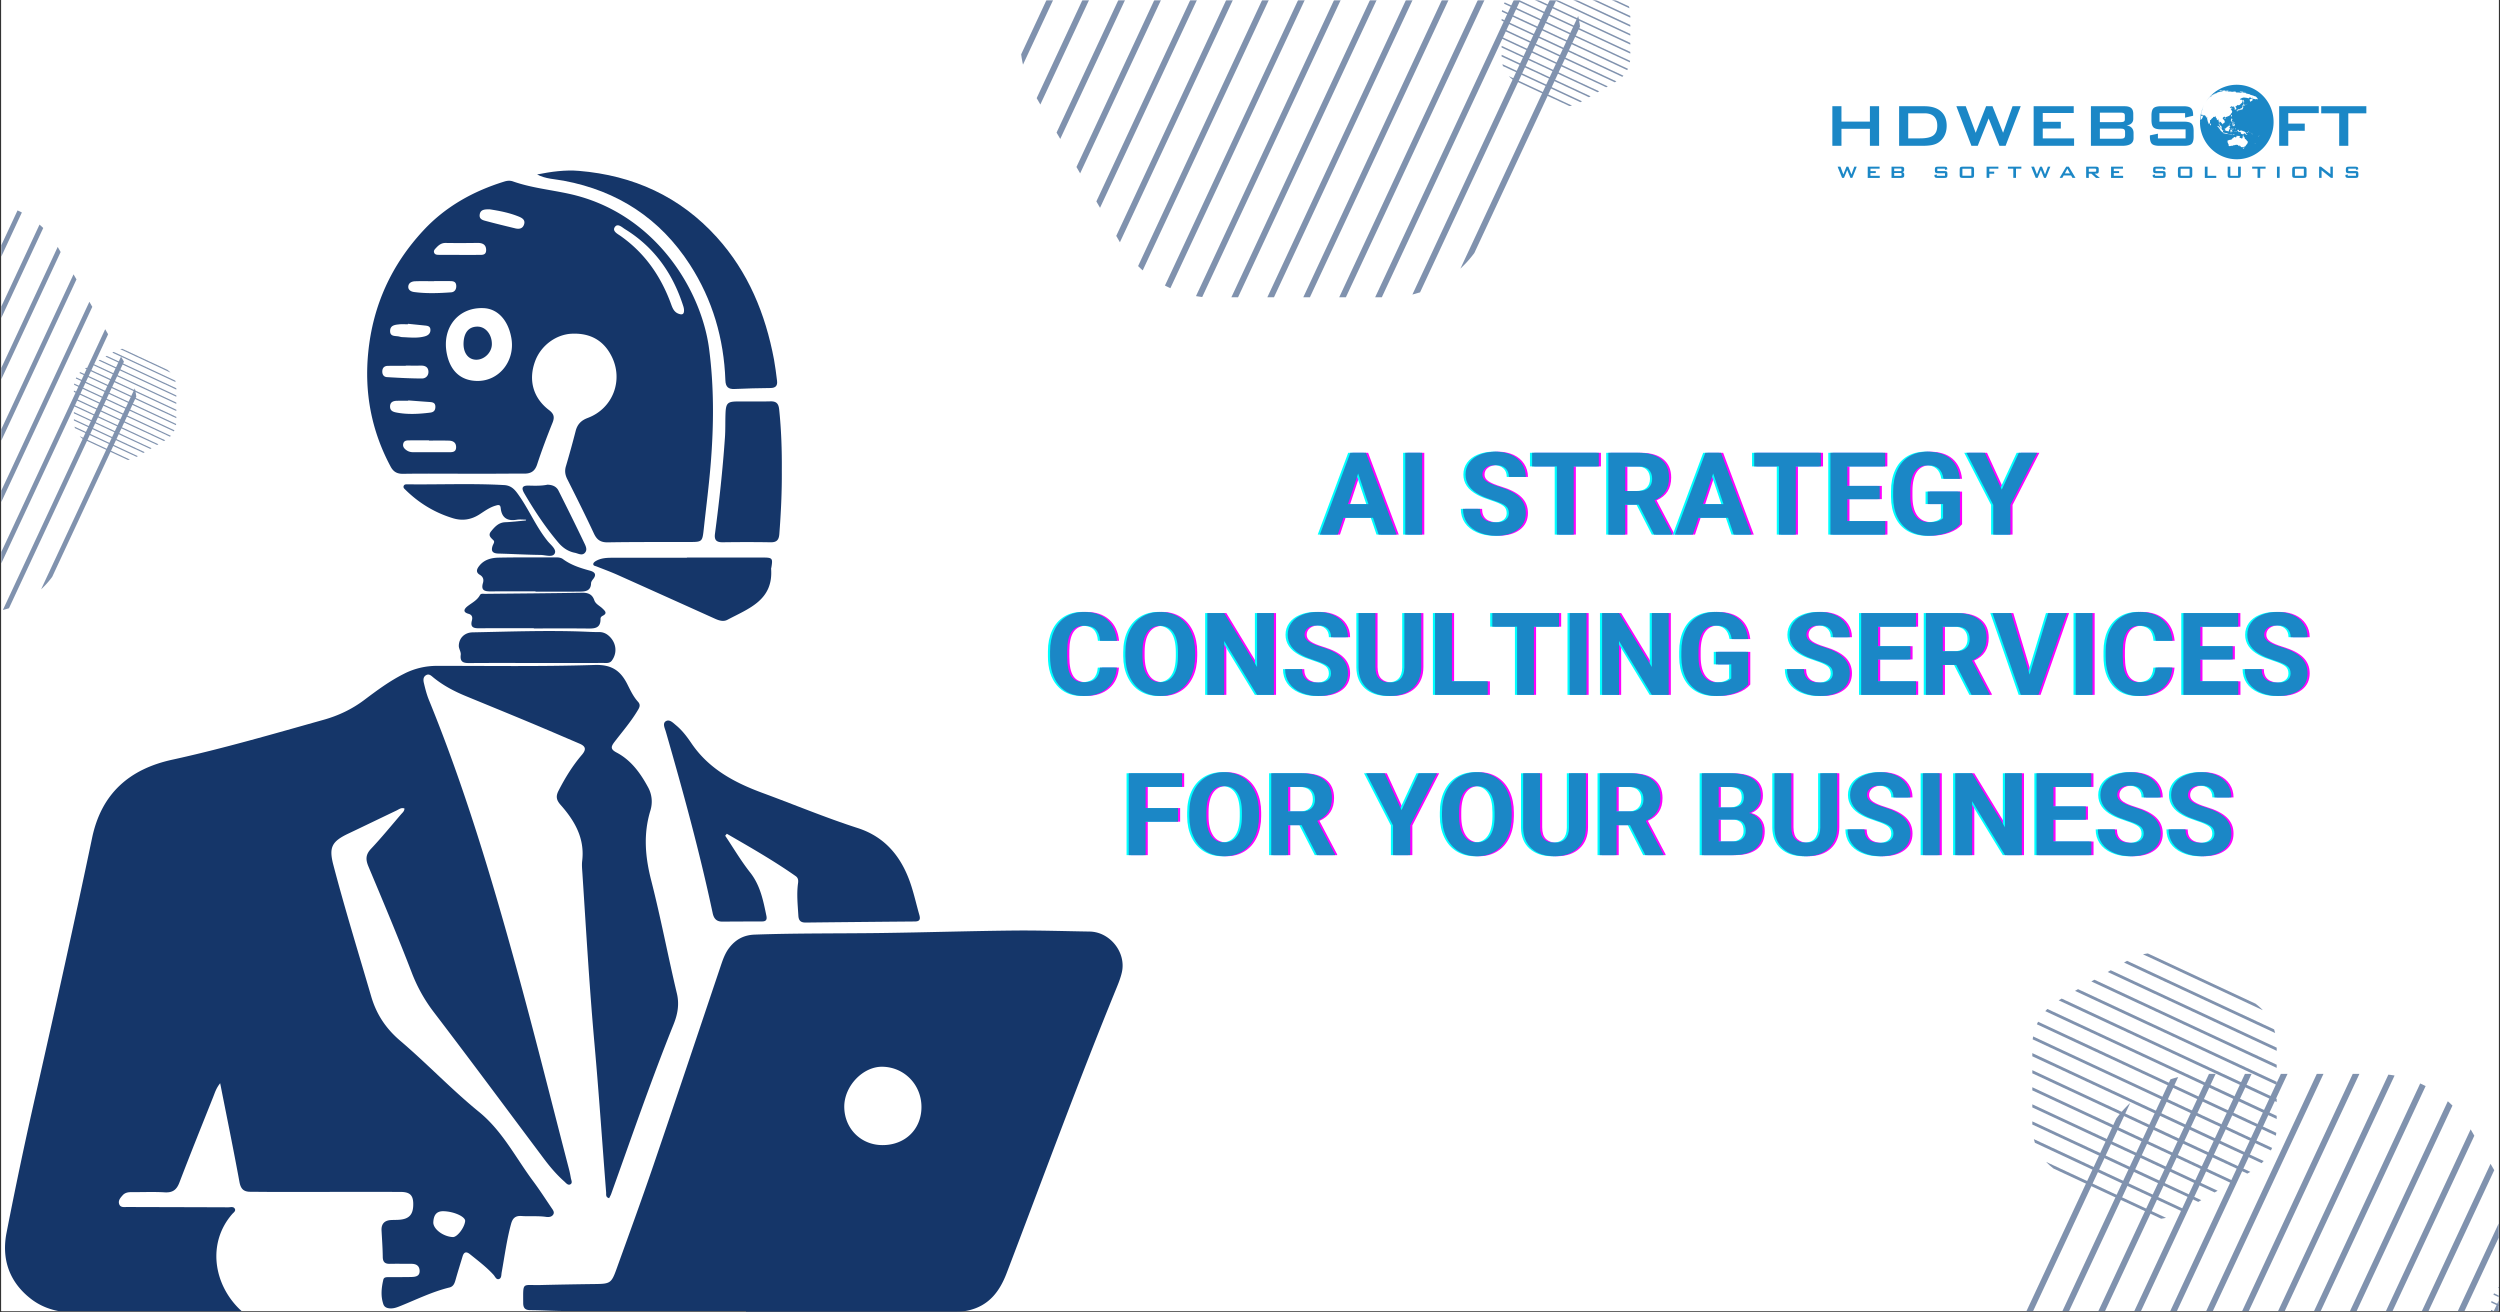 <svg xmlns="http://www.w3.org/2000/svg" width="1200" height="630" version="1.0" viewBox="0 0 900 472.5"><rect x="0" y="0" width="900" height="472.5" fill="#333333" stroke="none"/><defs><clipPath id="b"><path d="M.477 0h899.046v472H.477Zm0 0"/></clipPath><clipPath id="c"><path d="M661 60h8v4.23h-8Zm0 0"/></clipPath><clipPath id="d"><path d="M672 60h5v4.23h-5Zm0 0"/></clipPath><clipPath id="e"><path d="M680 60h6v4.23h-6Zm0 0"/></clipPath><clipPath id="f"><path d="M696 60h6v4.23h-6Zm0 0"/></clipPath><clipPath id="g"><path d="M705 60h6v4.23h-6Zm0 0"/></clipPath><clipPath id="h"><path d="M715 60h5v4.23h-5Zm0 0"/></clipPath><clipPath id="i"><path d="M722 60h6v4.23h-6Zm0 0"/></clipPath><clipPath id="j"><path d="M731 60h8v4.23h-8Zm0 0"/></clipPath><clipPath id="k"><path d="M741 60h7v4.23h-7Zm0 0"/></clipPath><clipPath id="l"><path d="M751 60h5v4.23h-5Zm0 0"/></clipPath><clipPath id="m"><path d="M759 60h6v4.23h-6Zm0 0"/></clipPath><clipPath id="n"><path d="M774 60h6v4.23h-6Zm0 0"/></clipPath><clipPath id="o"><path d="M784 60h6v4.23h-6Zm0 0"/></clipPath><clipPath id="p"><path d="M793 60h5v4.23h-5Zm0 0"/></clipPath><clipPath id="q"><path d="M801 60h6v4.23h-6Zm0 0"/></clipPath><clipPath id="r"><path d="M810 60h6v4.23h-6Zm0 0"/></clipPath><clipPath id="s"><path d="M819 60h2v4.23h-2Zm0 0"/></clipPath><clipPath id="t"><path d="M825 60h6v4.23h-6Zm0 0"/></clipPath><clipPath id="u"><path d="M834 60h6v4.23h-6Zm0 0"/></clipPath><clipPath id="v"><path d="M844 60h6v4.23h-6Zm0 0"/></clipPath><clipPath id="w"><path d="M659.625 38H677v15h-17.375Zm0 0"/></clipPath><clipPath id="x"><path d="M791 30.516h28V58h-28Zm0 0"/></clipPath><clipPath id="y"><path d="M1 239h244v233H1Zm0 0"/></clipPath><clipPath id="z"><path d="M188 334h217v138H188Zm0 0"/></clipPath><clipPath id="A"><path d="M193 61.082h87V141h-87Zm0 0"/></clipPath><clipPath id="B"><path d="M723 343h176.523v129H723Zm0 0"/></clipPath><clipPath id="E"><path d="M.797 54H44v75H.797Zm0 0"/></clipPath><clipPath id="F"><path d="M6 44h56v85H6Zm0 0"/></clipPath><clipPath id="G"><path d="M13 43h62v86H13Zm0 0"/></clipPath><clipPath id="H"><path d="M20 43h68v86H20Zm0 0"/></clipPath><clipPath id="I"><path d="M27 43h74v86H27Zm0 0"/></clipPath><clipPath id="J"><path d="M35 43h79v86H35Zm0 0"/></clipPath><clipPath id="K"><path d="M42 43h85v86H42Zm0 0"/></clipPath><clipPath id="L"><path d="M52 43h88v86H52Zm0 0"/></clipPath><clipPath id="M"><path d="M63 47h88v82H63Zm0 0"/></clipPath><clipPath id="N"><path d="M76 53h84v76H76Zm0 0"/></clipPath><clipPath id="O"><path d="M89 63h79v66H89Zm0 0"/></clipPath><clipPath id="P"><path d="M102 75h73v54h-73Zm0 0"/></clipPath><clipPath id="Q"><path d="M115 88h61.523v41H115Zm0 0"/></clipPath><clipPath id="R"><path d="M128 100h48.523v29H128Zm0 0"/></clipPath><clipPath id="S"><path d="M141 113h35.523v16H141Zm0 0"/></clipPath><clipPath id="T"><path d="M158 127h18.523v2H158Zm0 0"/></clipPath><clipPath id="U"><path d="M176 120h.523v9H176Zm0 0"/></clipPath><clipPath id="V"><path d="M174 122h2.523v7H174Zm0 0"/></clipPath><clipPath id="W"><path d="M173 125h3.523v4H173Zm0 0"/></clipPath><clipPath id="X"><path d="M173 128h3.523v1H173Zm0 0"/></clipPath><clipPath id="Y"><path d="M48 .234h44V21H48Zm0 0"/></clipPath><clipPath id="D"><path d="M0 0h177v129H0z"/></clipPath><clipPath id="ab"><path d="M.621 0H44v24H.621Zm0 0"/></clipPath><clipPath id="ac"><path d="M6 0h55v38H6Zm0 0"/></clipPath><clipPath id="ad"><path d="M13 0h62v51H13Zm0 0"/></clipPath><clipPath id="ae"><path d="M20 0h68v63H20Zm0 0"/></clipPath><clipPath id="af"><path d="M27 0h74v75H27Zm0 0"/></clipPath><clipPath id="ag"><path d="M34 0h80v88H34Zm0 0"/></clipPath><clipPath id="ah"><path d="M42 0h85v98H42Zm0 0"/></clipPath><clipPath id="ai"><path d="M52 0h87v104H52Zm0 0"/></clipPath><clipPath id="aj"><path d="M63 0h88v107H63Zm0 0"/></clipPath><clipPath id="ak"><path d="M76 0h84v107.008H76Zm0 0"/></clipPath><clipPath id="al"><path d="M89 0h79v107.008H89Zm0 0"/></clipPath><clipPath id="am"><path d="M102 0h73v107.008h-73Zm0 0"/></clipPath><clipPath id="an"><path d="M115 0h67v107.008h-67Zm0 0"/></clipPath><clipPath id="ao"><path d="M127 0h63v107.008h-63Zm0 0"/></clipPath><clipPath id="ap"><path d="M141 0h56v107h-56Zm0 0"/></clipPath><clipPath id="aq"><path d="M190 0h30v3h-30Zm0 0"/></clipPath><clipPath id="ar"><path d="M187 0h33v7h-33Zm0 0"/></clipPath><clipPath id="as"><path d="M184 0h36v10h-36Zm0 0"/></clipPath><clipPath id="at"><path d="M181 0h39v13h-39Zm0 0"/></clipPath><clipPath id="au"><path d="M178 0h42v17h-42Zm0 0"/></clipPath><clipPath id="av"><path d="M176 0h44v20h-44Zm0 0"/></clipPath><clipPath id="aa"><path d="M0 0h221v108H0z"/></clipPath><clipPath id="aw"><path d="M.477 75H64v146H.477Zm0 0"/></clipPath><clipPath id="az"><path d="M.477.52H8v145.023H.477Zm0 0"/></clipPath><clipPath id="aA"><path d="M.477 5H16v140.543H.477Zm0 0"/></clipPath><clipPath id="aB"><path d="M.477 13H22v132.543H.477Zm0 0"/></clipPath><clipPath id="aC"><path d="M.477 23H28v122.543H.477Zm0 0"/></clipPath><clipPath id="aD"><path d="M.477 33H34v112.543H.477Zm0 0"/></clipPath><clipPath id="aE"><path d="M.477 43H39v102.543H.477Zm0 0"/></clipPath><clipPath id="aF"><path d="M40 51h23.508v12H40Zm0 0"/></clipPath><clipPath id="aG"><path d="M37 53h26.508v13H37Zm0 0"/></clipPath><clipPath id="aH"><path d="M35 54h28.508v14H35Zm0 0"/></clipPath><clipPath id="aI"><path d="M33 55h30.508v16H33Zm0 0"/></clipPath><clipPath id="aJ"><path d="M30 57h33.508v16H30Zm0 0"/></clipPath><clipPath id="aK"><path d="M28 58h35.508v18H28Zm0 0"/></clipPath><clipPath id="aL"><path d="M27 60h36.508v19H27Zm0 0"/></clipPath><clipPath id="ay"><path d="M0 0h64v146H0z"/></clipPath><mask id="C"><g filter="url(#a)"><path fill-opacity=".54" d="M-90-47.25H990v567H-90z"/></g></mask><mask id="Z"><g filter="url(#a)"><path fill-opacity=".54" d="M-90-47.25H990v567H-90z"/></g></mask><mask id="ax"><g filter="url(#a)"><path fill-opacity=".54" d="M-90-47.25H990v567H-90z"/></g></mask><filter id="a" width="100%" height="100%" x="0%" y="0%"><feColorMatrix color-interpolation-filters="sRGB" values="0 0 0 0 1 0 0 0 0 1 0 0 0 0 1 0 0 0 1 0"/></filter></defs><g fill="#fff" clip-path="url(#b)"><path d="M.477 0h899.046v472H.477Zm0 0"/><path d="M.477 0h899.046v472H.477Zm0 0"/></g><g clip-path="url(#c)"><path fill="#1b87c6" d="m663.164 64.043-1.625-4.04h1.02l1.046 2.817 1.125-2.816h.668l1.122 2.816 1.027-2.816h.883l-1.606 4.039h-.664l-1.156-2.856-1.168 2.856Zm0 0"/></g><g clip-path="url(#d)"><path fill="#1b87c6" d="M672.379 64.043v-4.04h4.285v.716h-3.3v.883h1.921v.695h-1.922v.992h3.352v.758h-4.336Zm0 0"/></g><g clip-path="url(#e)"><path fill="#1b87c6" d="M680.953 64.043v-4.04h3.59c.336 0 .574.063.727.188.144.121.222.325.222.598v.484a.62.62 0 0 1-.18.454q-.176.18-.503.238a.87.87 0 0 1 .523.258.74.74 0 0 1 .184.511v.52c0 .266-.106.46-.309.594q-.309.198-.934.199h-3.32Zm3.14-3.379h-2.183v.953h2.184c.172 0 .285-.023.347-.066.063-.043.09-.117.09-.223v-.383c0-.11-.027-.18-.086-.222q-.087-.06-.351-.059m0 1.621h-2.183v1.031h2.184q.28 0 .375-.078c.066-.054.101-.144.101-.281v-.309c0-.136-.035-.226-.101-.28q-.094-.084-.375-.083m0 0"/></g><g clip-path="url(#f)"><path fill="#1b87c6" d="M700.18 60.73h-2.75v.852h2.601q.613 0 .828.2c.141.128.211.382.211.753v.555q.001.552-.215.754-.216.204-.82.203h-2.594q-.614 0-.836-.203c-.148-.13-.218-.387-.218-.754v-.113l.867-.164v.476h2.937v-.922h-2.59c-.406 0-.683-.07-.828-.199q-.215-.205-.214-.754v-.457q-.001-.545.214-.746.218-.204.829-.203h2.37q.605.002.829.191.22.197.219.684v.101l-.84.18Zm0 0"/></g><g clip-path="url(#g)"><path fill="#1b87c6" d="M705.488 60.957q.002-.55.215-.75.21-.201.824-.203h3.094q.615-.001.824.203.21.2.211.75v2.133q.001.552-.215.754-.216.204-.824.203h-3.094q-.608 0-.824-.203c-.14-.13-.215-.387-.215-.754v-2.133Zm.977 2.313h3.219v-2.524h-3.22Zm0 0"/></g><g clip-path="url(#h)"><path fill="#1b87c6" d="M715.172 64.043v-4.04h4.238v.727h-3.254v1.051h1.754v.754h-1.754v1.508Zm0 0"/></g><g clip-path="url(#i)"><path fill="#1b87c6" d="M725.758 60.73v3.313h-.973V60.73h-1.93v-.726h4.836v.726Zm0 0"/></g><g clip-path="url(#j)"><path fill="#1b87c6" d="m732.86 64.043-1.626-4.04h1.02l1.047 2.817 1.12-2.816h.673l1.117 2.816 1.031-2.816h.883l-1.605 4.039h-.665l-1.152-2.856-1.172 2.856Zm0 0"/></g><g clip-path="url(#k)"><path fill="#1b87c6" d="m741.465 64.043 2.367-4.04h.938l2.41 4.04h-1.094l-.504-.887h-2.644l-.504.887Zm1.89-1.621h1.832l-.933-1.684Zm0 0"/></g><g clip-path="url(#l)"><path fill="#1b87c6" d="M751.012 64.043v-4.04h3.597q.492 0 .715.188c.149.121.223.325.223.598v.95q0 .413-.223.593-.222.18-.715.18h-.55l1.898 1.531h-1.398l-1.672-1.531h-.918v1.531Zm3.18-3.344h-2.223v1.121h2.222q.25 0 .348-.078c.063-.047.094-.133.094-.25v-.465q0-.179-.094-.254c-.062-.046-.18-.074-.348-.074m0 0"/></g><g clip-path="url(#m)"><path fill="#1b87c6" d="M759.98 64.043v-4.04h4.286v.716h-3.301v.883h1.922v.695h-1.922v.992h3.355v.758h-4.34Zm0 0"/></g><g clip-path="url(#n)"><path fill="#1b87c6" d="M778.742 60.73h-2.75v.852h2.602c.41 0 .683.066.828.2.14.128.21.382.21.753v.555q.001.552-.214.754-.217.204-.82.203h-2.59q-.62 0-.84-.203c-.145-.13-.219-.387-.219-.754v-.113l.867-.164v.476h2.938v-.922h-2.586c-.41 0-.688-.07-.832-.199q-.216-.205-.215-.754v-.457q-.001-.545.215-.746.216-.204.832-.203h2.367q.605.002.828.191.223.197.223.684v.101l-.844.18Zm0 0"/></g><g clip-path="url(#o)"><path fill="#1b87c6" d="M784.055 60.957q0-.55.21-.75.21-.201.829-.203h3.09q.622-.001.828.203.208.2.207.75v2.133q.001.552-.215.754-.216.204-.824.203h-3.09q-.614 0-.828-.203c-.14-.13-.211-.387-.211-.754v-2.133Zm.972 2.313h3.22v-2.524h-3.22Zm0 0"/></g><g clip-path="url(#p)"><path fill="#1b87c6" d="M793.738 64.043v-4.04h.98v3.286h3.134v.758h-4.114Zm0 0"/></g><g clip-path="url(#q)"><path fill="#1b87c6" d="M802.926 60.004v3.285h2.781v-3.285h.984v3.086q.002.55-.218.754c-.145.133-.426.199-.832.199h-2.645q-.608 0-.824-.2t-.215-.757V60h.969Zm0 0"/></g><g clip-path="url(#r)"><path fill="#1b87c6" d="M813.68 60.73v3.313h-.973V60.73h-1.93v-.726h4.836v.726Zm0 0"/></g><g clip-path="url(#s)"><path fill="#1b87c6" d="M819.707 60.004h.969v4.039h-.969Zm0 0"/></g><g clip-path="url(#t)"><path fill="#1b87c6" d="M825.195 60.957q0-.55.211-.75.209-.201.828-.203h3.09q.622-.001.828.203.211.2.211.75v2.133q-.001.552-.218.754-.216.204-.825.203h-3.09c-.41 0-.683-.067-.828-.203-.14-.13-.21-.387-.21-.754v-2.133Zm.97 2.313h3.218v-2.524h-3.219Zm0 0"/></g><g clip-path="url(#u)"><path fill="#1b87c6" d="M834.879 64.043v-4.04h.668l3.39 2.685v-2.684h.883v4.039h-.672l-3.382-2.723v2.723Zm0 0"/></g><g clip-path="url(#v)"><path fill="#1b87c6" d="M848.129 60.73h-2.75v.852h2.601q.613 0 .829.2c.14.128.21.382.21.753v.555q.001.552-.214.754-.217.204-.82.203h-2.594q-.614 0-.836-.203c-.145-.13-.22-.387-.22-.754v-.113l.868-.164v.476h2.938v-.922h-2.59c-.406 0-.684-.07-.828-.199q-.216-.205-.215-.754v-.457q-.001-.545.215-.746.218-.204.828-.203h2.37q.605.002.829.191.222.197.223.684v.101l-.844.18Zm0 0"/></g><g clip-path="url(#w)"><path fill="#1b87c6" d="M659.645 52.5V38.242h3.28v5.531h10.243v-5.53h3.309V52.5h-3.309v-6.137h-10.242V52.5Zm0 0"/></g><path fill="#1b87c6" d="M683.68 52.5V38.242h9.07q3.878 0 5.969 1.836 2.085 1.834 2.086 5.203 0 1.999-.813 3.598a6.26 6.26 0 0 1-2.293 2.516q-.925.579-2.289.843c-.914.176-2.078.262-3.5.262Zm3.28-2.687h4.243q3.389.002 4.8-1.063 1.414-1.065 1.415-3.52 0-2.186-1.172-3.312c-.781-.75-1.937-1.129-3.469-1.129h-5.816ZM709.715 52.5l-5.43-14.262h3.387l3.574 9.563 3.75-9.563h2.293l3.816 9.563 3.415-9.563h2.937L722.012 52.5H719.8l-3.883-9.863-3.934 9.863ZM732.11 52.5V38.242h14.433v2.43h-11.152v3.183h6.507v2.43h-6.507v3.531h11.28V52.5ZM752.73 52.5V38.242h12.082c1.11 0 1.915.223 2.415.66.496.442.75 1.145.75 2.106v1.738c0 .688-.211 1.23-.63 1.64q-.624.615-1.8.766c.812.106 1.433.399 1.875.875q.66.716.66 1.86v1.82q-.001 1.419-1.027 2.105-1.031.69-3.121.688Zm10.711-11.937h-7.484v3.398h7.484q.851-.002 1.18-.227c.219-.152.324-.418.324-.797v-1.351c0-.367-.105-.629-.324-.79q-.329-.233-1.18-.233m0 5.746h-7.484v3.629h7.484q.929-.002 1.258-.286c.223-.187.328-.523.328-1v-1.074c0-.476-.105-.808-.328-.992-.219-.188-.64-.277-1.258-.277M786.633 40.738h-9.23v3.059h8.788q2.068 0 2.793.715.727.714.727 2.66v1.953q0 1.946-.727 2.66-.725.715-2.793.715h-8.71q-2.072 0-2.793-.715-.727-.714-.727-2.66v-.387l2.894-.61v1.685h9.961v-3.247h-8.789q-2.052 0-2.773-.714-.72-.716-.719-2.657v-1.578q-.001-1.944.719-2.656.721-.715 2.773-.715h8.004q1.987-.002 2.742.688t.754 2.441v.297l-2.894.687ZM820.496 52.5V38.242h14.258v2.496h-10.977v3.75h5.938v2.606h-5.938V52.5ZM845.387 40.79V52.5h-3.282V40.79h-6.468v-2.548h16.246v2.547ZM800.418 56.328a3 3 0 0 0 .227.09M800.664 56.426q.013.005.02.004Zm0 0"/><g clip-path="url(#x)"><path fill="#1b87c6" d="M805.254 30.516c-4.871 0-9.125 2.66-11.43 6.62.582-1 1.309-1.906 2.145-2.687-.016.047-.067.114-.078.168-.012.04.062-.008.074.028 0 .027-.067.066-.067.085-.007.024-.218.157-.187.16.012.005-.098.122-.035.094.043-.03.16-.082.238-.152a.5.5 0 0 0 .106-.098c.085-.027.07-.105.101-.175.008-.004.152-.047.262-.082.05-.012.07.074.09.058.027 0 .109-.035.047-.062a.35.35 0 0 0-.157-.02c-.066-.004-.238.094-.289.106-.047.011-.031-.063-.023-.07.156-.118.07-.11.05-.157q-.001-.007-.003-.008.018-.011.03-.023c.114-.063.204-.133.263-.196.054.028-.106.157-.051.145.015-.004.3-.055.34-.082.023-.016-.149.02-.14-.004.007-.027-.13.012-.106-.008.129-.047.28-.144.37-.176.13-.035.173.012.243-.02.008-.01.316-.046.312-.062-.035-.027-.3.028-.3 0 .011-.027-.055-.05.007-.09.18-.093.614-.19.743-.222.058-.016.14-.016.18-.047.034-.035.038-.102.077-.129.434-.226 1.184-.398 1.371-.45-.078.118.637-.108.762-.151.164-.067.266-.118.563-.153.258-.031.367.004.41.055.238-.031.46-.063.7-.09.148 0 .183.063.25.074.015 0 .085-.03.1-.035.106.043.075.09.036.121-.137.102-1.192.274-1.328.34 0 0 .367.02.98-.164.043.023.106.031.297.035.164.008.246-.043.445-.039.13 0 .418-.012.547-.004.145.028-.129.055-.094.063.34.015.66.027 1 .058 0-.043-.175-.078-.136-.101.031-.016.265-.024.332-.02.37.02.574.047.656.078.063.028-.148.032-.148.09.004.035.117.055.195.098.113.062.21.125.367.137.11.003.133-.063.156-.106.211.02.34.07.52.086.32.023.3-.004.762.047.027-.098.18-.156.648-.098.469.067.52.082.871.184.164.043.176.105.297.168.133.062.766.195.96.23.352.082.45.137.56.278.386.097.742.195 1.082.312.035.016.484.313.37.16-.027-.039.051-.023.192.032.133.046.262.109.387.171.234.239.457.493.672.75-.07-.015-.164-.043-.145.036.027.035.473.312-.11.101-.304-.105-.48.09-.738.027-.05-.015-.148-.082-.293-.117-.058-.011-.117.02-.19.004-.079-.015-.153-.086-.231-.07a.49.49 0 0 0-.317.223c-.039.07.114.035.125.078 0 .03.035.113 0 .18-.043.07-.144.12-.14.183.007.078-.243.05-.2.164-.238 0-.297.2-.398.293-.18-.117-.32-.59-.34-.727-.02-.164.18-.207.317-.234.171-.031.246-.137.355-.223.086-.07.227-.011.367-.039.145-.027.078-.097.078-.156.008-.047.086-.062.028-.082-.036-.023-.13-.012-.145-.016-.387.29-.558.016-.48-.007-.184-.047-.223-.04-.317-.063-.367-.062-.39.086-.449.281-.102-.02-.203-.03-.309-.047-.14-.027-.257-.085-.492-.128-.195-.024-.84-.114-1.082-.11-.273.016-.734.215-.926.301-.132.062-.406.234-.41.332.004.02.219.254.602.14.129-.035.36.274.37.4.009.097-.066.194-.1.237-.09.118-.044.172-.079.301-.039.125-.172.262-.281.332-.262.18-.61.735-1.008.73-.219-.007-.242-.148-.242-.148-.164.09-.45.285-.543.426-.035.039-.168.09-.207.121a.44.44 0 0 1-.211.074c-.016.086.059.117.117.18.16.117.262.324.262.582 0 .16-.04.223-.14.25-.044.012-.223.031-.223.078-.09.02-.114.027-.145.059-.027 0-.082-.004-.11-.004 0-.028.036-.063.044-.086-.028-.004-.035-.047-.035-.067.003-.046.066-.136.066-.152 0-.027-.04-.082-.04-.113-.03-.008-.058-.04-.07-.047v-.066c.06.003.114-.051.114-.082 0-.083-.102-.2-.192-.204-.05 0-.085.028-.101.024-.05 0-.067-.07-.07-.09.004-.066.078-.066.078-.105-.004-.06-.032-.075 0-.114-.11-.008-.14-.054-.227-.058-.23 0-.34.164-.547.164.008-.094.137-.13.14-.207 0-.024-.089-.094-.132-.094-.074 0-.105.05-.117.066-.063.063-.227.137-.313.188-.105.047-.304.02-.316.12.004.056.129.075.152.087.082.055.051.172.141.238.059.031.14.012.187.012.036 0 .063-.207.106-.215.082.008.121.129.156.148.106.063.207-.003.27.067-.157.129-.375-.02-.45.164-.03.078-.214.11-.218.191 0 .09.152.16.191.168 0 .035.004.098.004.13.004.003.012 0 .016 0-.004 0-.008.007-.008.007.066.04.066.125.086.148.129.188.203.208.195.5-.008.208-.113.266-.117.422-.113.028-.313.305-.36.375-.07.141-.12.387-.3.387-.016.074-.07.106-.114.129-.207.113-.316.305-.664.3-.07.005 0 .04-.078.036-.011.004-.093.133-.093.133-.098.078-.278.02-.418.078-.059.027-.204.047-.254.097-.059.055.023.16-.059.16-.066-.007-.219-.28-.215-.308-.125-.062-.12.02-.246-.043-.148.23-.476.277-.484.598 0 .066.043.086.058.11.157.175.223.362.391.483.176.126.29.395.29.637 0 .172-.09.235-.087.367-.226.059-.246.137-.422.23-.082.044-.062.157-.148.157-.012 0-.016-.023-.016-.043 0 .02 0 .043-.004.059 0 .074-.144.176-.164.18-.02-.004-.058-.118-.054-.145 0-.059.003-.09.023-.102-.02-.011-.043-.086-.047-.109-.101-.004-.23-.04-.234-.152-.149-.008-.078-.11-.157-.203-.093-.106-.18-.114-.293-.153-.011-.004-.03-.094-.03-.094-.02-.082-.098-.097-.173-.101-.054 0-.047.055-.039.082-.004.066-.07.16-.07.207-.008.223-.105.289-.117.48.004.215.203.145.199.348 0-.004-.008-.004-.012 0 .028.05.04.172.086.223.188.187.594.238.598.582 0 .07-.027.082-.027.129.003.125.105.164.136.246.035.09.035.12.067.199-.024-.004-.067.008-.086.004-.02.004-.035.027-.051.027-.07-.004-.086-.058-.117-.066a.89.89 0 0 1-.492-.508c-.063-.2-.082-.336-.157-.496-.05-.098-.093-.34-.207-.348-.062-.004-.02.04-.086-.004-.011 0 .004-.03 0-.039-.004-.097.047-.176.067-.273h.031c-.05-.035 0-.184 0-.258-.012-.305-.137-.621-.14-.84-.09-.008.03-.2-.036-.308-.015-.028-.074-.028-.09-.036-.035-.043-.023-.082-.058-.109-.113.113-.188.29-.367.293-.106-.004-.082-.066-.082-.156s.03-.125.035-.2c0-.027-.032-.062-.04-.09-.042-.144-.085-.156-.152-.273-.09-.082-.16-.136-.207-.234-.047-.09-.035-.195-.054-.285-.024-.102-.133-.145-.223-.164-.016.215-.184.254-.344.257-.097 0-.094-.03-.144-.07-.047.11-.172.031-.192.094-.031.101-.015.176-.078.242-.113.129-.281.16-.379.274-.125.144-.222.273-.336.41-.043.054-.11.14-.144.148-.098.04-.211.012-.219.145.004.117.031.261.04.363-.005.164-.06.262-.063.387.015.058.023.12.03.164a.1.1 0 0 0-.027.008c-.003.015-.035.02-.05.023-.07.023-.055.187-.098.21-.066.032-.074.005-.098.067-.023.051-.023.13-.066.125-.043.004-.074-.035-.082-.07-.027 0-.04-.055-.047-.066-.047-.157-.105-.286-.14-.414-.024-.09-.094-.165-.118-.204-.043-.105-.011-.183-.058-.257-.035-.086-.043-.121-.063-.204-.023-.093-.066-.285-.097-.421-.032-.125-.075-.239-.079-.36 0-.02-.007-.074-.007-.09 0 0 .007.004.004.004.003-.082.023-.105.03-.175 0-.102-.038-.172-.038-.254.004-.02.027-.067.03-.086-.01 0-.026.004-.038 0-.067.086-.086.226-.207.23-.149 0-.195-.187-.258-.273.043-.04.074 0 .117-.028.04-.011.04-.074.063-.093-.035-.012-.063-.008-.102-.008-.094 0-.207-.106-.254-.2-.031-.078-.047-.206-.097-.23-.047-.016-.067.004-.125.004-.055.004-.086.04-.145.04l-.101-.036c-.02.016-.024.035-.036.043-.035-.004-.043-.004-.078-.012-.008 0-.008.004-.02 0-.066.004-.226-.05-.32-.039-.027.004-.105-.039-.113-.039-.031-.055-.016-.215-.082-.215-.031.004-.043.063-.07.094-.051.008-.063 0-.153.02-.046-.024-.058-.086-.082-.137-.027-.059-.078-.024-.093-.074-.016-.032.004-.07-.004-.094q.115-.656.3-1.293.037-.016.079-.043a1 1 0 0 1 .015-.094c-.004-.008.016-.078.02-.117.008-.031.02-.066.02-.094a.14.14 0 0 0 0-.07c.027-.074.05-.145.077-.215.004-.004.016-.008.024-.012.004-.02 0-.039-.004-.054.242-.66.539-1.293.887-1.891a13.45 13.45 0 0 0-1.813 6.77c0 7.402 5.93 13.398 13.25 13.398 7.317 0 13.25-5.996 13.25-13.398.012-7.422-5.922-13.422-13.238-13.422m-6.563 2.144c.059-.015.125-.027.184-.043.008.008.008 0 .008.008-.082.02-.156.063-.192.035m.07.094c.016-.02.114-.04.145-.043.028 0 .157-.016.196-.02-.028.032-.184.067-.254.086-.032 0-.086 0-.086-.023m.583.2c-.024.007-.043.003-.047-.005a.4.4 0 0 0 .086-.035.3.3 0 0 1 .078-.012c-.02.028-.05.051-.117.051m-.032-.22c-.066.012-.183-.007-.253 0 .175-.058.23-.086.406-.129a2 2 0 0 0-.219.04c-.144.027-.238.03-.36.046.223-.074.321-.156.575-.21.148-.028.215-.008.293.003-.05.012-.043.012-.063.012.004.035-.007.024-.007.035-.008.012-.07.032-.114.047.055-.012.07-.016.114-.02.062-.015.082-.003.152-.011.035-.008.07-.024.105-.016.114-.023.11-.008.172.004-.054.028-.05.012-.05.04-.016.023-.083.034-.118.038.04-.004.082-.008.078.008-.007.024-.07.031-.12.043-.239.04-.4.035-.59.07m1.231-.109-.2.035c-.1.016-.19.047-.3.07-.063.004-.082.008-.074-.015.015-.04.078-.035.11-.05.136-.06.202-.13.425-.161.02-.008.047-.008.07-.008-.004.035.02.024-.027.04.043-.013.07-.028.105-.032.078-.012.305-.004.293.035-.004.043-.304.082-.402.086m.695-.05c-.074.007-.093-.009-.113-.013.129-.015.137-.007.191-.023-.007.02-.043.023-.078.035m.965.35q-.012-.001-.023.005.005.001.004-.004a.6.6 0 0 1-.125.023c-.07.004-.133.004-.133-.02.011-.023.078-.034.136-.034.09 0 .133-.012.141.023-.008.004-.012.012-.02.012q.013-.005.02-.004m3.93-.097c-.008.012-.016.031-.055.02-.027 0-.047-.004-.05-.02.003-.016.027-.008.046-.027.012.008.035.011.051.02h.012c0 .003-.004.003-.004.007q.006 0 0 0 .006 0 0 0m.734.242c0-.035.145-.015.16.02 0 .02-.047.02-.082.015-.066-.011-.074-.011-.078-.035m.414.157c-.113-.036-.246-.047-.355-.075-.012.004-.02.004-.028.008.07-.023.145-.055.274-.031.156.02.277.07.289.117-.066-.012-.117-.012-.18-.02m.254-.176c-.05-.016-.11-.016-.152-.02-.047-.011-.07.004-.14 0-.044-.004-.075-.02-.11-.035-.047-.004-.07.008-.113 0-.032-.004-.07.012-.13 0-.05-.008-.077-.023-.105-.031-.039.004-.062.015-.125.015-.152-.02-.297-.066-.308-.117-.004-.047.136-.066.253-.05.188.023.2.074.364.101q-.014-.057.09-.039c.105.008.449.098.57.129-.024.027-.094.027-.094.047m.84.168c-.148-.028-.41-.086-.422-.14-.02-.009-.043-.02-.058-.024.054.02.64.148.664.152.03 0 .054.016.058.027 0 .032-.152-.004-.242-.015m2.977 1.254a.4.4 0 0 1-.153-.086c.051.015.098.023.153.047.007.007.023.023.039.035q-.002.019-.04.004m-19.09 9.699c-.008-.129-.02-.258-.024-.387.008-.008.016-.008.024-.012.008.036.015.051.02.082 0 .094-.009.208-.02.317m.222-.457c-.011-.008-.023-.016-.03-.047.03-.016.01-.02.085-.023-.012.023-.012.066-.055.07m.438-1.36c-.047.004-.082.028-.102.09-.011.075.012.172-.054.168-.047.004-.04.157-.098.164-.05 0-.09.098-.09.16-.078.028-.238.051-.238.168 0 .016.004.036.012.047a1 1 0 0 1-.137.106v-.278q.007-.728.101-1.433c.024-.024.004-.074.051-.098-.004.02 0 .04-.004.059-.004.062-.023.113-.031.172-.004.078.023.105.102.101.187-.023.226-.238.347-.41-.004.07-.011.133-.015.207.03.156.09.176.191.223.035.015.027.101.059.133v-.004c.015.047.066.043.062.086-.008.14-.14.203-.156.34m2.82 2.762c-.086-.008-.156-.105-.156-.21-.004-.208.07-.356.07-.579.09.18.266.27.27.504.004.133-.074.293-.184.285m13.301-7.66c.016.004-.004-.031.004-.043.008-.031.086-.023.098-.023-.008.027-.055.097-.102.093-.012.004-.012-.027 0-.027m-.293.05c.031.005.074.009.094.013.004.007 0 .027.004.035-.153-.008-.141.093-.235.086 0-.008-.004-.02 0-.028 0 0 .055-.11.137-.105m-.168 10.294c-.004.074-.121.062-.129.11 0 .026.102.136.113.148.059.062.04.105.086.18.016.027.098.054.137.054.016.004.035.047.043.066.012.028.055.008.078.008.031.012.043.051.055.07.008.024.105.02.12.016-.038.027-.089.07-.089.106-.008 0-.027 0-.039.004a.6.6 0 0 1-.11-.067 3 3 0 0 1-.163.008c-.094-.016-.23-.066-.23-.14.003-.02-.048-.036-.06-.048-.12-.12-.214-.285-.437-.285-.164.012-.156.117-.25.172.02.086-.039.121-.043.156q-.116.018-.25.012c-.172.004-.207-.191-.379-.187-.02 0-.097.02-.101.043-.047.003-.106.003-.141.003-.047.004-.106-.007-.106-.05.008-.075.145-.114.176-.133-.09-.086-.047-.176-.074-.281-.031-.078-.207-.145-.281-.18a1.4 1.4 0 0 0-.363-.063c-.106-.003-.137-.171-.25-.136.003-.02 0-.043.003-.063-.02.059-.066.125-.109.125-.016 0-.062-.004-.066-.02-.035-.074 0-.093-.032-.152-.039-.05-.109-.039-.125-.078.102-.039.305-.035.36-.113h-.051a.7.7 0 0 1-.203.027.4.4 0 0 1-.094-.02c-.015-.003-.035-.042-.039-.058-.05-.097-.21-.055-.21-.148 0-.032.066-.059.097-.063.086.004.136-.11.261-.117.118 0 .2.105.329.137-.004.082-.008.156-.008.242 0 .027.058.062.101.062 0 .02.102.13.137.13.05 0 .117-.106.125-.114.059-.059.074-.062.168-.09.063-.023.145-.148.23-.16.004.027.067.031.083.035.078.028.14.11.171.125.063.004.137-.004.184-.004a.4.4 0 0 0 .113.055c-.004-.004-.011-.012-.011-.016.004.004.015.012.02.02h.01v.008a.8.8 0 0 0 .45.129c.078 0 .117.093.191.086 0 .054.055.054.082.062.208.063.188.23.336.309.055.007.192-.067.184.078m-2.5-.016c0 .031-.035.067-.059.067-.003.066-.007.136-.046.136-.016 0-.043-.035-.04-.05 0-.07.07-.083.07-.114 0-.047.013-.11.048-.113.011.055.027.039.027.074m-.691 1.016c0 .023 0 .066-.004.09-.016 0-.051-.004-.067 0a.4.4 0 0 1-.207-.063c.13-.023.176-.035.278-.027m.308-9.156.137-.086c.125.035.144-.067.242-.067.16.008.07.215 0 .211-.058 0-.09-.039-.11-.047-.062.059-.073.145-.171.145-.027 0-.05-.067-.043-.09-.043-.023-.05-.047-.055-.066m2.57-1.895a.23.23 0 0 1 .141-.07q-.006-.005-.012-.004c.008 0 .012.004.02.004-.004 0-.008.004-.008 0 .004.008.02.015.02.015-.02.028-.102.11-.157.106-.02-.004-.015-.035-.003-.051m-.695-1.734c-.004-.024.02-.04.024-.059-.004-.027-.004-.062-.008-.09.015 0 .035.004.047.004.008.09.062.149.093.211.032.066-.015.11.036.172 0 .043.004.074.004.11-.008.042.039.105.058.124.059.114.149.219.2.332a.3.3 0 0 0-.141-.07c-.18-.016-.188.129-.184.258.004.11.149.172.203.258 0-.004-.015.004-.02 0-.019.004-.058-.04-.066-.051a.4.4 0 0 1-.066-.008c-.082 0-.07.102-.156.098-.016 0-.008-.121-.008-.14-.004-.087.02-.145.02-.212-.005-.07-.044-.074-.048-.137-.003-.066.024-.086.024-.14-.004-.098-.004-.184-.016-.27-.004-.078-.101-.101-.105-.172-.02-.093.012-.214.11-.218m-.261 1.836c0-.012.003-.032 0-.043.015.007.035.03.05.03l-.015-.015c.02.008.054 0 .07.004.117 0 .152-.21.148-.277 0-.016-.03-.04-.035-.055-.004-.035.024-.059.035-.07.188.117.278.289.536.312.05.004.105-.02.136 0-.011.024-.035.04-.035.063.004.023.063.066.082.078-.058.031-.101.043-.203.031-.14-.004-.184.117-.234.18-.11-.059-.176-.082-.297-.145-.016.004-.043.032-.043.043-.094-.008-.207-.062-.203.028.004.058.11.066.133.086-.051.054-.106.023-.16.074-.012-.004-.032-.004-.04-.004 0-.047-.004-.094-.004-.129 0-.02-.035-.04-.035-.059-.004-.062.102-.097.114-.132m-1.817 1.628c.152-.085.215-.234.399-.218.152 0 .293.004.44.011.126 0 .177-.171.224-.175.007 0 .101-.137.117-.141-.016.012-.035.047-.031.063 0 .007.023.03.035.03.11 0 .12-.054.203-.073.144-.04.375-.27.367-.454 0-.03-.027-.046-.027-.07-.004-.07.062-.203.148-.2.012 0 .008.071.09.024-.004-.004-.016-.004-.02-.007-.015-.004-.03-.051-.015-.055.047.004.074.02.082.035.02.043.02.082.015.113.004.086.094.13.102.207-.004.094-.094.098-.09.172 0 .008.004.028 0 .031-.015.016-.047.004-.062.012-.067.02-.047.195-.043.258-.004.05-.07.082-.07.16.003.055.023.086.035.113-.079.032-.082.09-.165.11-.023-.055 0-.063.004-.098-.097.05-.152.043-.187.137l-.035-.028-.07-.003c-.047.039-.094.066-.137.066-.153-.012-.157-.11-.207-.11-.016 0-.043.032-.043.047.004.016.07.094.074.098-.02 0-.055.004-.074.004-.051.004-.133.094-.168.148-.059-.011-.059-.062-.102-.062-.015-.004 0-.035 0-.047.004-.027.024-.082.024-.101-.086-.024-.13-.059-.215-.063-.047 0-.055.047-.07.047-.063.027-.118 0-.157.016-.101.035-.222.078-.375.07-.05.008-.101-.004-.101-.024a.3.3 0 0 1 .105-.043m-.137.11c.063-.004.106.039.188.055 0 .011-.008.05.004.058.02.012.05.035.066.05 0 .013-.008.048 0 .06-.015-.004-.05.007-.066 0-.024.109-.078.289-.18.292-.016 0-.023-.042-.023-.054v.035c-.059-.004-.102-.082-.102-.098 0-.011.074-.097.074-.097.008-.024.024-.063.028-.082-.043-.012-.047-.059-.059-.079.004.012-.012.043 0 .051-.023.004-.07.024-.086.024-.027 0-.078-.047-.074-.067.012-.027.219-.144.23-.148m-.289 7.597c.016.047.075.032.106.028.008 0 .015-.008.02-.008.011.059.077.078.081.121-.004.012-.03.016-.043.016-.097-.004-.14-.07-.242-.07-.05-.004-.12.003-.16 0-.02 0-.125-.028-.125-.028 0-.027.04-.055.05-.059.11-.003.208-.003.313 0m-.367-1.046c.012.105.059.164.18.187 0 .031-.07.059-.074.09 0 .023.05.062.054.105a1 1 0 0 1-.16.012v.05c.027.044.047.083.074.118-.07-.004-.09-.098-.09-.133 0-.023.004-.066 0-.086 0-.082-.054-.109-.05-.199.004-.058.027-.12.066-.144m-.148-1.024c-.016.067-.106.106-.125.219a.5.5 0 0 1-.07-.145v.004c-.005-.011-.032-.039-.04-.05-.035.035-.074.058-.082.09-.008.046.078.062.07.136-.003.05-.058.094-.093.09-.016.004-.031-.035-.028-.05-.023.003-.062 0-.082 0-.105-.005-.18-.11-.164-.235.004-.047.028-.067.047-.074l-.02-.067-.105-.004c-.004.012-.015.043-.008.059-.046 0-.066-.024-.07-.031l-.027.027a.4.4 0 0 1-.07-.059c-.083.07-.098.282-.184.274-.059-.004.02-.13.02-.149.003-.011-.02-.05-.02-.066.012-.063.043-.098.07-.168.164 0 .14-.137.278-.133.101 0 .086.11.125.11h.046a.09.09 0 0 1 .082-.086c.016-.086.153-.07.172-.102.028-.05.035-.14.043-.156.055 0 .094.043.114.062.05.063.125.461.12.504m-1.47 3.168c.005-.055.095-.05.13-.043.129 0 .172.047.281.047.11.004.145-.043.207-.062-.055.09-.11.09-.207.128-.086-.003-.168 0-.254-.003-.05-.004-.156.003-.156-.067m.157.3c-.004.017-.039.048-.058.048h-.028c-.027 0-.043-.07-.043-.086-.07 0-.18-.012-.183-.078.004-.055.097-.035.136-.035.016.004.051 0 .067 0 .004.09.105.07.11.152m.367-1.343c-.004.012-.023.031-.027.04 0 .034.074.116.098.124-.008.078-.157.07-.157.145-.02.004-.066-.004-.09 0 .008-.016 0-.047 0-.063-.003-.086-.109-.125-.109-.21.008-.048.02-.106.028-.145-.016.004-.04 0-.055 0-.05.004-.106.043-.106.082 0 .09.063.133.063.222 0 .028-.027.27-.106.27-.054 0-.109-.059-.109-.09 0-.101.004-.219 0-.324-.043-.008-.137-.012-.14-.094 0-.148.07-.207.124-.37.008-.02.063-.071.063-.102 0-.168.082-.391.27-.395.167.035.328.059.488.09h.058c.043-.043.141-.102.223-.156h.043c-.004.015-.02.054-.035.054-.028.102-.07.22-.211.223-.098-.008-.152-.047-.246-.055-.102 0-.149.028-.27.024-.12-.008-.226-.032-.23.105.004.102.039.238.148.238.031 0 .059-.039.078-.07l-.015.028c.011-.012.39-.126.422-.118v.055c-.164.047-.176.203-.371.195 0 .024.144.278.171.297m-.703 1.098c-.02 0-.05-.004-.062 0-.016-.008-.04-.024-.059-.031-.07.023-.097.066-.164.066-.058-.004-.14-.031-.14-.05 0-.071.07-.071.117-.063.062 0 .105.02.132.027.004-.012.004-.039.008-.05.055.003.125.003.168.003-.004.051-.015.09 0 .098m.32-4.574c.016.007.06.004.075.004.086.054.168.042.183.12.004.055-.05.133-.074.13-.047-.004-.183-.254-.183-.254m.825 4.652c.015-.008.027-.05.035-.063.078-.062.379-.093.445-.046-.078.09-.304.152-.418.148-.027.004-.008.07-.023.086-.035.031-.156.11-.235.11-.02 0-.05-.044-.05-.063.008-.145.136-.137.246-.172m.418-1.043c-.032-.004-.125-.09-.125-.133.008-.082.191-.027.195.043.004.012-.055.086-.07.09m-.633-3.04c.082-.015.11.048.105.08-.015.073-.101.116-.117.206-.004.055.031.059.028.086 0 .012-.04.035-.047.035-.024-.004-.149-.144-.145-.176.004-.015.055-.039.074-.039.004-.02.075-.187.102-.191m-.012-.257.016-.098.066.004c.02.063.11.075.102.168-.004.024-.078-.043-.074-.07-.028-.004-.082-.004-.11-.004m-.285.367c.016-.117.004-.254.008-.297 0-.007.039-.03.05-.03.008.003.02.019.028.023.059.023.188.066.184.101-.02.117-.196.16-.27.203m-.02-.633c.012-.003.067-.007.075.004-.012.004-.07.008-.074-.004m.426.797c0-.03.059-.07.082-.097.024.011.078.015.098.004-.016.074-.074.129-.14.129-.008 0-.04-.028-.04-.036m.192-.617c.062 0 .12.024.164.028-.004.015-.004.05-.012.066.012 0 .035.008.047 0 .004.031-.012.105-.012.105s.047.059.051.059c-.012.027-.035.066-.043.086h-.113c0 .055.027.121.047.129 0 .012 0 .031-.004.043-.016 0-.055-.008-.07-.004-.055-.004-.051-.063-.028-.094 0-.012.004-.031.008-.039-.055-.004-.098-.074-.106-.09 0-.011.004-.031.008-.039.028 0 .074.004.098.004.012 0 .039-.031.043-.039.012-.098-.149-.156-.156-.195.023 0 .062-.024.078-.02m-.09.36c-.02.113-.117.148-.133.246h-.039c.035-.075.086-.133.105-.246a.2.2 0 0 1 .067 0m-.922-2.582c.004-.153.176-.422.285-.426.207.023.016.613-.168.629-.152-.008-.125-.102-.117-.203m.04 1.41a.5.5 0 0 0 .073-.196c.012-.078-.015-.132-.011-.21.015-.067.05-.133.097-.13.082.004.051.122.121.122.047 0 .082-.051.106-.063 0 .008.011.024.011.035s.004.035.008.047c-.008.09.075.184.059.3-.024.145-.152.153-.176.294-.008.098.07.27.152.3v-.03c.004-.024.06-.055.094-.051.09.007.106.152.14.156.024 0 .052-.043.075-.047l.043.012c-.012.031-.05.054-.055.078 0 .008.043.004.051 0-.008.058.05.082.09.086a.2.2 0 0 0-.008.05c-.004.012-.027.044-.035.04-.016-.004-.031-.04-.031-.051-.04-.082-.207-.145-.246-.207-.047.05-.02.086-.012.125-.106-.008-.086-.149-.203-.149-.043-.004-.094.036-.125.036-.055-.004-.106-.075-.102-.098.004-.027.043-.063.055-.066a.4.4 0 0 0 .008-.067h-.043c-.016.016-.043.043-.059.043-.023 0-.156-.09-.152-.121.015-.113.004-.25.074-.238m-.185 1.203c.016-.024.028-.07.047-.082-.007.066.035.09.059.105-.024.016-.059.035-.082.035-.024.059-.098.075-.14.07-.055.15-.212.235-.305.278-.016 0-.04-.004-.055-.004.113-.191.371-.258.476-.402m-2.156-1.754c0-.027-.02-.098 0-.098.055 0 .278-.152.36-.152.023 0 .082.066.078.094 0 .093-.192.28-.297.285-.098-.004-.14-.051-.14-.13m.301 3.625c.219.008.188-.203.29-.309.046-.043.116-.043.198-.058.11-.016.11-.09.164-.145-.02-.023.047-.086.047-.086.047-.02.047-.035.074-.05.016-.004.032-.047.043-.055.063-.059.235-.04.258-.078.063-.121.215-.387.332-.387.13.004.11.074.11.184.004.152.3.066.3.214-.004.059-.156.036-.16.082 0 .012.02.04.028.036-.012.02-.207.097-.207.097.003.016.023.051.027.063-.016.008-.05.035-.05.05.003.114.19.458.323.47-.023.105-.078.07-.156.066-.02.007-.058.007-.074.011l-.035.07c-.035.153-.094.192-.094.313-.09.016-.16.13-.16.156 0 .047.039.075.039.102-.004.055-.086.152-.086.23-.113.024-.125.11-.219.102-.074 0-.094-.066-.094-.098-.113-.03-.187-.117-.308-.12-.055 0-.09.074-.172.07-.02-.004-.043-.036-.059-.036-.007-.003-.007-.086-.011-.105-.055-.008-.106.035-.149.031-.261-.015-.156-.238-.242-.386 0-.012.004-.028.008-.032-.008-.027-.067-.043-.09-.047-.027-.011-.105-.273-.11-.297-.007-.117.133-.062.235-.058m1.316 2.012c-.007.035-.043.066-.07.066-.016 0-.055-.031-.055-.047 0-.02-.004-.05 0-.066.016 0 .047-.004.063.004.023-.004.039.03.062.043m-1.718-1.223c.015 0 .043.031.062.035-.008.043-.043.086-.078.078-.031-.004-.047-.058-.055-.082 0-.011-.004-.027 0-.035.016.004.051.004.07.004m-.426-.246c.035.101.082.23.176.242.004.016.007.047.011.066h-.05c-.032 0-.07-.042-.09-.046-.012 0-.043-.082-.051-.102-.031-.055-.14-.039-.137-.082 0-.023.106-.078.14-.078m-1.485-.402a.6.6 0 0 1-.12-.157h-.008l.035-.011c.039.027.136.168.093.168m.122.28c0-.003-.004-.019 0-.023.011.004.039-.004.05.004 0 .008-.004.024 0 .032.043.054.078.09.075.16a.4.4 0 0 1-.125-.172m.98.782c-.133-.137-.254-.187-.379-.324a1.2 1.2 0 0 1-.273-.43c-.012-.027-.098-.176-.117-.176-.016 0-.012-.047-.024-.066-.004-.008-.094-.02-.101-.04-.028-.015-.09-.198-.102-.241-.055-.168-.2-.14-.25-.242-.04-.07-.066-.141-.106-.211-.03-.063-.097-.051-.148-.07-.055-.02-.16-.212-.18-.286.004-.012-.004-.043 0-.055.008 0 .028 0 .04.004.066.004.09.047.128.067.075.004.145.004.22.011.144.055.187.16.245.274.012.027.055.035.074.039.098.043.145.129.215.2.13.14.207.23.395.304.11.039.222.074.219.183a.1.1 0 0 1-.012.032c.012 0 .039.004.054.004.02.004.051.043.063.066-.008.016-.016.047-.027.07 0 .09.054.114.132.114.004.148.082.191.165.27.039.046.136.062.136.132 0 .105 0 .203.008.293-.066.027-.031.121-.027.187-.004.079-.145.09-.18.082-.027-.003-.16-.187-.168-.191m1.191.621a1.1 1.1 0 0 1-.378-.062c-.102-.04-.196.015-.274-.047-.07-.067-.121-.153-.23-.157.007-.015.136-.14.164-.132.015 0 .039.027.054.027.036.004.079-.039.11-.031.21.011.297.23.527.238.106.004.121-.094.207-.094.14.008.184.125.313.133.07-.008.136-.016.207-.02.015 0 .043.005.058.005-.011.027-.25.042-.258.035.082.074.165.09.293.101.032 0 .047.051.055.063.05.043.106-.004.168.02.063.023.074.046.113.062a.3.3 0 0 1-.074.07c-.074 0-.058-.055-.148-.05-.016 0-.008.05 0 .066-.239-.098-.469-.117-.739-.13-.074-.01-.097-.085-.168-.097m5.004 4.602c.125-.051.13-.032.22-.012-.075.031-.165.039-.22.012m1.871.53c-.023.083-.21.282-.324.298-.168.023-.289-.215-.277-.285.016-.063.308-.04.312-.04.075-.011.176-.046.258-.07 0 .043.04.04.031.098m.008-.14c-.05-.011-.05-.015-.043-.054a.2.2 0 0 0 .07-.012c-.007.031-.027.039-.027.066m1.188-1.738a.7.7 0 0 1-.14.3c-.009.04-.013.083-.028.126-.031.039-.024.058-.059.097-.129.141-.242.192-.32.344-.07.106-.207.25-.242.387-.117.191-.543.176-.637.367-.043.004-.262-.05-.262-.082-.136.027-.11.098-.25.113-.23.024-.586-.039-.57-.21.012-.063-.059-.102-.063-.165v-.02c-.043.024-.085.028-.128.04-.02 0-.051 0-.07.008.019-.032.042-.051.054-.094.004-.055-.027-.066-.055-.086 0 .02-.02.031-.015.043-.059.023-.07.102-.164.105-.024.004-.059-.011-.059-.039.16-.035.219-.257.219-.328-.121.09-.297.325-.434.332-.074 0-.043-.074-.043-.074-.043-.004-.164-.21-.207-.258-.101-.086-.465-.12-.68-.117-.238.012-.28.078-.421.113-.336.082-.72.004-.79.227-.128.012-.238.035-.382.027-.106-.035-.102-.008-.176-.004-.23-.004-.309.137-.598.125-.11-.004-.406-.109-.414-.175 0-.063.14-.086.137-.192-.008-.14-.102-.215-.14-.3-.09-.22-.106-.282-.2-.485-.039-.074-.16-.105-.137-.184.012-.02.02-.043.035-.062.012.02.043.059.063.066.016-.02.004-.043-.004-.066-.004-.074-.086-.14-.09-.273-.004-.098-.004-.2-.008-.31 0-.042.047-.05.07-.062l.012.059c.13-.016.274-.137.344-.191.086-.063.32-.067.45-.082.25-.024.788-.172.8-.364v-.093c0-.055.02-.114.09-.145.04.059.082.086.102.117.078-.043.043-.125.078-.191.058.027.101.05.144.05.008-.171.137-.19.157-.32.19-.004.222-.11.37-.12.13.01.192.112.204.226a.24.24 0 0 1 .152-.067c.027 0 .094.04.102.047.043-.058.023-.105.027-.152.004-.082.105-.117.105-.207.008-.082.282-.14.403-.14.047-.005.105-.04.12-.044-.042-.054-.105-.066-.116-.14.234.086.363.16.613.16.09-.008.117-.047.191-.055.032-.004.13.063.13.106-.005.078-.102.082-.16.12a5 5 0 0 0-.098.297c0 .047.093.043.128.055.04.024.04.113.059.11.18.054.273.078.438.125.093.027.113.152.238.144.207-.016.27-.34.312-.484q.017-.258.04-.528c.109-.078.081-.152.199-.21.011.163.082.261.117.37.02.086-.024.18.047.235.062.016.183.043.207.05.074.051.058.223.082.317.043.149.086.211.12.348.044.133.294.148.395.238.063.059.067.16.078.23.02.067.114.051.192.047-.024.211.187.27.281.352q0 .011-.012.016c.078.086.098.336.067.48m.101-3.664c-.117.035-.175.102-.308.113-.016.004-.067-.023-.09-.039.004.004.016.008.008.008l-.012-.012c-.004-.004-.004-.008-.008-.008-.05-.035-.14-.023-.152-.097.062-.008.133-.004.191-.012.008.004.07-.02.07-.02.098-.038.188-.042.25-.066.087-.055.063-.187.149-.191.035 0 .055.062.05.09-.015.136-.14.113-.148.234m.301-.266c-.008 0-.027.012-.035.004-.074-.011-.074-.054-.055-.12-.078-.04-.054-.106-.136-.157-.043-.027-.09-.031-.106-.07.121.035.164.105.23.175.047.047.11.032.11.125-.004.008-.016.036-.008.043m.367.375c-.015 0-.035-.027-.035-.043 0-.011.004-.035.004-.047-.07-.015-.086-.074-.07-.136a.8.8 0 0 1 .144.172c0 .02-.027.05-.043.054m.25.024c-.027-.02-.058-.035-.082-.055q.019-.007.032-.008c-.004 0-.004-.004-.008-.004 0 0 .004.004.008.004.043.024.078.02.105.059-.02 0-.04.008-.055.004m.336.176c-.05.003-.168-.032-.168-.102h.012c.004-.008.016-.016.016-.02.05.028.16.051.187.106-.015.004-.035.012-.047.016m.258.316c-.062.008-.148-.004-.144-.078q.128-.02.175.066c-.011.004-.02.012-.03.012m-.09-.32c.074.039.125.093.14.18-.054.007-.136-.137-.14-.18m.25.43c-.058.003-.078-.087-.07-.114.043.023.09.04.078.078a.1.1 0 0 0-.008.035m.922 3.304c-.016.016-.027.031-.043.043-.008-.004-.015-.004-.008-.02.012-.007.016-.027.028-.035-.094.024-.102-.07-.098-.14.023.043.059 0 .121.039.027.027-.008.031.024.035-.004.012-.02.016-.024.031a.1.1 0 0 0 0 .047m1.246-2.562c-.031.042-.023.03-.066.039-.031.007-.098.011-.086-.012.02-.074.082-.106.125-.133.012.031.015.027.043.035a1 1 0 0 0-.016.07m.211-.278c-.055.04-.07.094-.129.11-.015 0-.023-.032-.011-.043.015-.075.12-.102.152-.114-.004.012-.004.032-.012.047m0 0"/></g><g clip-path="url(#y)"><path fill="#153669" d="M79.262 389.957c-1.422 1.773-1.88 3.348-2.473 4.844-4.098 10.293-8.246 20.566-12.2 30.914-1.015 2.656-2.456 3.7-5.308 3.527-3.902-.234-7.828-.05-11.746-.074-1.281-.008-2.476.105-3.394 1.152-.774.875-1.614 1.809-1.27 3.032.414 1.464 1.797 1.171 2.906 1.171 12.133.043 24.266.059 36.399.11.812 0 1.879-.383 2.363.52.445.827-.477 1.374-.941 1.906-9.075 10.449-6.703 25.246 2.761 34.359.329.312.801.539.715 1.18-.926.906-2.136.554-3.222.515-18.715-.707-37.442-.383-56.165-.496-6.085-.039-11.792-1.3-16.656-5.11C3.27 461.427.52 453.196 2.355 443.79a1625 1625 0 0 1 10.848-51.258c6.86-30.254 13.586-60.535 19.953-90.894 3.352-15.992 13.438-24.766 28.817-28.137 18.39-4.027 36.441-9.3 54.547-14.379 5.289-1.484 10.19-3.805 14.593-7.117 4.578-3.445 9.172-6.863 14.332-9.445a25.75 25.75 0 0 1 11.852-2.844c18.918-.028 37.848.293 56.746-.328 6.129-.203 9.328 2.031 11.793 6.918 1.113 2.21 2.164 4.484 3.86 6.347 1.128 1.243.355 2.305-.29 3.364-2.379 3.937-5.39 7.414-8.176 11.054-1.312 1.715-1.535 2.645.73 3.836 5.263 2.774 8.614 7.457 11.372 12.559 1.422 2.625 1.656 5.574.8 8.37-2.566 8.415-1.878 16.599.286 25.056 3.457 13.492 6.035 27.207 9.262 40.761.957 4.016.215 7.621-1.203 11.153-8.094 20.12-15.133 40.629-22.454 61.023-.187.52-.484 1-.734 1.512-1.344-.324-1.027-1.352-1.086-2.102-1.394-17.789-2.594-35.593-4.183-53.363-1.833-20.441-3.012-40.922-4.348-61.39-.098-1.528-.266-3.079-.086-4.579.98-8.12-2.711-14.445-7.781-20.164-1.508-1.703-1.774-3.055-.743-5.066 2.356-4.617 5.06-9.012 8.415-12.942 1.687-1.976 1.351-3.086-.836-4.02-5.883-2.515-11.754-5.05-17.657-7.515-7.75-3.238-15.535-6.41-23.304-9.613-4.168-1.719-8.13-3.805-11.645-6.668-.797-.648-1.62-1.559-2.77-.781-1.058.715-.87 1.918-.636 2.894.484 2.04 1.016 4.094 1.809 6.028 12.703 31.086 22.308 63.199 31.226 95.507 6.727 24.383 12.824 48.938 19.195 73.414.266 1.016.461 2.051.641 3.082.14.801.738 1.848-.215 2.317-.863.422-1.547-.527-2.168-1.082-2.797-2.485-5.199-5.328-7.433-8.317-13.118-17.507-26.137-35.093-39.414-52.48a56.5 56.5 0 0 1-8.043-14.367c-4.934-12.836-10.266-25.516-15.59-38.195-1.055-2.516-1.024-4.301.941-6.383 3.734-3.957 7.176-8.184 10.723-12.313.539-.633 1.289-1.176 1.308-2.187-1.156-.438-2.007.32-2.902.746-5.777 2.75-11.527 5.55-17.309 8.293-5.996 2.847-7.043 4.976-5.386 11.308 4.168 15.887 9.02 31.575 13.629 47.332 1.879 6.43 5.277 11.547 10.472 15.97 9.668 8.23 18.438 17.526 28.274 25.534 8.511 6.93 13.207 16.469 19.5 24.922 2.336 3.137 4.465 6.434 6.656 9.68.469.695 1.148 1.492.648 2.348-.53.917-1.625 1.035-2.562.898-2.953-.438-5.922-.11-8.867-.32-2.254-.16-3.227.808-3.793 2.894-1.555 5.727-2.309 11.598-3.371 17.414-.164.906 0 2.168-1.078 2.414-.91.207-1.305-.965-1.864-1.574-2.527-2.766-5.504-5.008-8.402-7.348-1.3-1.058-2.207-.976-2.719.723-.86 2.828-1.742 5.652-2.547 8.496-.355 1.254-.773 2.367-2.203 2.715-6.066 1.484-11.652 4.23-17.402 6.559-1.235.5-2.477 1.023-3.863.964-1.13-.05-2.122-.367-2.516-1.527-.996-2.91-.688-5.851-.016-8.766.25-1.09 1.32-.937 2.149-.957 2.675-.039 5.351.02 8.023-.058 1.48-.043 3.024-.29 2.903-2.32-.106-1.77-1.282-2.422-2.938-2.418-2.582.003-5.164-.055-7.738.003-1.79.043-2.57-.644-2.59-2.511-.035-3.149-.266-6.297-.438-9.442-.136-2.52 1.121-3.714 3.555-3.82 1.05-.047 2.106-.02 3.152-.125 3.188-.328 4.563-1.82 4.696-5.016.148-3.609-.961-4.964-4.567-4.976-14.52-.043-29.043.008-43.562.012-3.535 0-7.067-.043-10.602-.067-2.379-.02-3.379-1.101-3.832-3.574-2.144-11.703-4.547-23.371-6.937-35.504m80.5 46.078c-2.446-.082-3.63 1.164-3.766 3.961-.117 2.414 3.574 5.215 7.055 5.344 1.539.058 4.187-3.395 4.406-5.742.148-1.559-3.914-3.434-7.695-3.563m0 0"/></g><g clip-path="url(#z)"><path fill="#153669" d="M268.555 471.977q-32.673.001-65.344-.016c-4.11-.008-8.207-.285-12.313-.305-1.859-.011-2.543-.789-2.546-2.574-.028-7.816-.438-6.309 6.066-6.465a1716 1716 0 0 1 20.05-.367c5.145-.07 5.657-.344 7.442-5.305 4.461-12.398 8.992-24.777 13.254-37.238 8.18-23.941 16.195-47.941 24.277-71.918.793-2.355 1.602-4.695 3.168-6.691 2.317-2.95 5.223-4.496 9.079-4.637 15.18-.547 30.37-.371 45.558-.578 15.852-.215 31.692-.719 47.54-.887 9.16-.094 18.331.219 27.495.363 7.29.118 13.188 7.489 11.602 14.621-.43 1.946-1.172 3.832-1.934 5.684-13.887 33.941-26.46 68.39-39.547 102.64-2.582 6.774-6.496 11.825-13.914 13.477-1.613.36-3.215.39-4.836.39h-75.09Zm49.148-59.739c8.16.008 14.02-5.718 14.024-13.715 0-7.964-6.079-14.293-13.938-14.496-7.066-.187-13.894 6.926-13.855 14.43.05 7.832 5.984 13.773 13.77 13.781m0 0"/></g><path fill="#153669" d="M166.371 170.535c-7.07 0-14.137-.074-21.207.04-2.191.034-3.523-.688-4.555-2.63-6.91-12.933-9.504-26.632-8.027-41.23 1.703-16.875 8.39-31.442 19.867-43.79 7.985-8.593 17.95-14.112 29.102-17.566 1.039-.324 2.066-.421 3.09-.058 6.605 2.332 13.586 3.004 20.375 4.504 30.683 6.777 47.445 34.46 50.246 55.672 1.812 13.703 1.718 27.39.625 41.128-.63 7.903-1.645 15.75-2.508 23.618-.535 4.875-.52 4.882-5.297 4.898-9.746.024-19.492-.043-29.23.125-2.598.043-3.961-.867-5.036-3.172-3.066-6.574-6.32-13.066-9.578-19.55-.777-1.544-1.011-2.97-.515-4.653a363 363 0 0 0 3.507-12.695c.622-2.43 1.973-3.824 4.395-4.735 9.031-3.39 12.887-13.593 8.55-22.183-2.952-5.852-7.835-8.387-14.253-8.125-5.793.234-11.211 4.305-13.27 9.87-2.504 6.767-.78 13.224 4.989 17.622 1.773 1.355 2.082 2.523 1.27 4.547-1.993 4.96-3.888 9.969-5.552 15.047-.804 2.449-2.27 3.297-4.636 3.289-3.723-.028-7.45.023-11.176.031s-7.45-.004-11.176-.004m5.484-33.394c7.922.062 13.711-7.313 12.215-15.547-1.156-6.352-4.898-10.395-9.863-10.656-9.105-.477-15.184 6.914-13.375 16.277 1.227 6.394 5.106 9.883 11.023 9.926m74.364-25.895a7 7 0 0 0-.184-.867c-3.726-11.762-10.39-21.332-21.02-27.875-1.085-.672-2.675-2.293-3.699-.734-.972 1.472 1.047 2.44 2.098 3.183 8.809 6.211 14.578 14.617 18.215 24.637.484 1.336 1.039 2.7 2.52 3.3 1.363.547 2.285.403 2.07-1.644m-91.801 47.363v-.082c-2.383 0-4.766-.02-7.145.008-.859.012-1.785.05-2.082 1.11-.312 1.093.293 1.824 1.11 2.41.719.52 1.535.734 2.422.734 4.285 0 8.57.02 12.859.012 1.273 0 2.625-.02 2.621-1.824 0-1.711-1.16-2.313-2.64-2.348-2.383-.066-4.762-.02-7.145-.02m10.945-66.859v.02c2.184 0 4.371.046 6.555-.02 1.34-.04 3.168.383 3.094-1.863-.067-1.91-1.387-2.465-3.16-2.438-3.801.059-7.602.07-11.403.012-1.508-.027-2.496.746-3.418 1.742-.445.48-1.008.98-.75 1.727.266.761 1.016.8 1.672.808 2.469.024 4.938.008 7.41.008Zm-9.07 9.441v.04c-2.281 0-4.563-.06-6.844.023-1.195.043-2.37.535-2.465 1.898-.086 1.262 1.024 1.832 2.075 1.973 4.441.605 8.91.43 13.359.113 1.234-.09 1.945-1.078 1.828-2.468-.117-1.461-1.156-1.563-2.246-1.575-1.902-.023-3.805-.004-5.707-.004m-10.207 30.434v.07c-2.195 0-4.39-.047-6.586.024-1.055.035-1.781.633-1.867 1.789-.09 1.234.457 2.18 1.68 2.254 4.183.258 8.375.48 12.562.496 1.46 0 2.516-1.106 2.348-2.696-.153-1.492-1.282-1.972-2.7-1.945-1.808.031-3.62.004-5.437.004Zm30.117-56.277c-1.652.011-3.238.023-3.512 1.879-.27 1.82 1.348 2.093 2.594 2.425 3.383.907 6.793 1.727 10.2 2.555 1.449.352 2.742.102 3.206-1.504.461-1.57-.77-2.258-1.91-2.726-3.449-1.407-7.082-2.098-10.578-2.633Zm-29.242 68.797-.012.128c-1.336 0-2.672-.02-4.008.008-1.367.028-2.504.43-2.52 2.07-.01 1.446.966 1.895 2.212 2.141 4.086.805 8.164.555 12.246.051 1.266-.156 1.844-.797 1.855-2.074.012-1.465-.93-1.672-2.074-1.75-2.57-.172-5.137-.38-7.7-.574m-.098-27.583c0 .063-.011.118-.015.18-1.047 0-2.106-.09-3.141.024-1.52.168-3.254.312-3.266 2.406-.007 1.953 1.645 1.726 2.926 1.918.473.066.93.258 1.403.273 2.75.11 5.515.469 8.23-.297 1.207-.34 2.05-1.113 1.95-2.464-.098-1.278-1.177-1.325-2.13-1.43-1.984-.207-3.972-.406-5.957-.61M261.07 300.863c2.97 4.426 5.68 9.051 8.973 13.219 3.68 4.664 4.715 10.117 5.863 15.629.278 1.344-.129 2.008-1.547 2.008q-7.155.016-14.308.062c-2.074.016-3.059-1.054-3.48-3.027-4.684-22.05-10.657-43.77-16.891-65.418-.356-1.223-1.243-2.922.023-3.703 1.336-.82 2.64.617 3.711 1.5 2.23 1.84 3.953 4.164 5.559 6.527 6.289 9.246 15.57 14.13 25.668 17.848 11.379 4.187 22.574 8.87 34.129 12.59 10.394 3.351 16.195 11.027 19.363 21.035 1.066 3.363 1.847 6.808 2.82 10.207.434 1.512.242 2.379-1.59 2.394q-19.63.165-39.254.387c-1.699.02-2.582-.547-2.695-2.465-.234-3.91-.668-7.808-.117-11.715.144-1.035.043-1.906-.856-2.539-7.957-5.593-16.39-10.39-24.78-15.25-.2.239-.395.473-.59.711m0 0"/><g clip-path="url(#A)"><path fill="#153669" d="M193.36 62.805c5.03-.992 10.019-1.72 15.07-1.29 19.558 1.633 36.336 9.208 49.59 23.86 11.34 12.54 17.527 27.594 20.62 44.04.47 2.526.766 5.089 1.094 7.64.223 1.761-.468 2.625-2.386 2.632-4.293.028-8.59.165-12.88.352-2.28.106-3.245-.758-3.327-3.121-.536-15.008-4.606-28.996-12.77-41.64-10.726-16.594-25.965-26.544-45.363-30.208-3.23-.613-6.606-.632-9.649-2.265m0 0"/></g><path fill="#153669" d="M281.453 169.426c.063 7.633-.312 15.242-.894 22.847-.164 2.168-1.004 2.989-3.188 2.95-5.723-.102-11.45-.086-17.172-.008-2.238.031-3.113-.758-2.808-3.063 1.527-11.523 2.793-23.078 3.59-34.675.203-2.946.082-5.91.214-8.864.157-3.418.785-4.039 4.098-4.082 4.008-.047 8.016.067 12.02-.043 2.171-.058 2.968.782 3.195 2.953.762 7.317 1.004 14.641.945 21.985M247.293 200.707c9.172 0 18.34-.016 27.512.008 3.238.012 3.441.3 2.898 3.5-.031.187-.117.375-.101.558.828 11.317-8.102 14.297-15.727 18.352-1.43.758-2.984.285-4.426-.363a21713 21713 0 0 0-35.008-15.746c-2.523-1.125-5.125-2.082-7.699-3.098-.52-.203-1.27-.234-1.152-.98.058-.372.55-.758.937-.985 1.801-1.047 3.813-1.156 5.825-1.16q13.47-.012 26.941 0ZM189.418 187.078c-1.137 0-2.297-.152-3.406.031-3.403.559-5.399-.707-5.762-4.207-.145-1.425-.98-1.117-1.836-.87-2.152.62-3.937 1.945-5.773 3.132-3.008 1.945-6.18 2.434-9.582 1.399-6.516-1.985-12.184-5.41-17.04-10.18-.394-.39-.94-.781-.695-1.434.246-.656.942-.597 1.485-.59 11.55.133 23.109-.382 34.656.27 2.14.117 3.46 1.16 4.668 2.785 4.11 5.524 6.676 12.016 11.027 17.395 1.09 1.351 3.285 2.953 2.54 4.449-.766 1.515-3.317.547-5.06.523-5.058-.066-10.113-.36-15.171-.492-2.051-.055-2.844-.82-2.102-2.86.219-.6.824-1.35.313-1.878-.957-.98-2.125-1.766-.88-3.278 1.345-1.636 2.7-3.171 5.098-3.27 2.473-.093 4.934-.413 7.407-.632ZM193.07 238.676c-8.007 0-16.02-.04-24.03.031-2.153.016-3.509-.316-3.173-2.98.133-1.04-.715-2.176-.695-3.258.05-2.723 2.039-4.766 4.984-4.824 13.23-.258 26.461-.758 39.696-.274 1.906.07 3.812.2 5.714.168 1.543-.023 2.746.524 3.836 1.57 2.489 2.391 2.883 5.961.868 8.696-.81 1.097-2.055.86-3.165.86-8.011.026-16.023.01-24.035.01M192.176 226.16c-6.578 0-13.153-.031-19.735.02-1.972.011-3.195-.368-2.566-2.758.27-1.024.234-2.059-1.21-2.453-2.349-.645-1.407-1.922-.263-2.797 1.57-1.211 3.391-2.074 4.391-3.953.352-.653 1.195-.426 1.855-.43 11.625-.125 23.247-.21 34.872-.402 2.164-.035 3.667.508 4.421 2.683.496 1.43 1.973 2.016 2.98 3.008.806.79 1.9 1.7.056 2.602-.47.226-.797.59-.786 1.097.07 3.547-2.3 3.524-4.859 3.489-6.387-.07-12.777-.024-19.164-.024ZM192.773 212.89c-5.347 0-10.695-.027-16.043.012-2.113.016-3.695-.238-2.867-3.027.34-1.14.133-2.2-1.113-2.93-1.668-.972-1.043-2.23-.117-3.355 1.789-2.188 4.344-2.79 6.941-2.84 6.871-.137 13.746-.07 20.621-.09.88 0 1.762.102 2.47.621 2.901 2.149 6.25 3.211 9.67 4.145 1.68.46 2.599 1.3 1.192 3.054-.351.43-.738.989-.75 1.497-.058 2.722-1.96 2.984-3.957 3-5.347.043-10.695.015-16.043.015ZM197.098 174.488c1.824.051 3.222.668 3.968 2.16 3.125 6.223 6.223 12.454 9.223 18.735.535 1.125 1.348 2.605.172 3.734-1.035.992-2.352.117-3.535-.117-2.453-.48-4.371-1.84-5.953-3.707-4.637-5.48-8.578-11.438-12.196-17.629-1.199-2.055-.804-2.922 1.653-2.848 2.28.067 4.578.114 6.668-.328M171.996 117.586c2.89.047 5.168 2.934 5.074 6.437-.078 2.899-2.68 5.461-5.558 5.477-2.883.016-4.754-2.395-4.633-6.008.14-3.867 1.95-5.96 5.117-5.906m0 0"/><path fill="#f0f" d="M495.055 186.4h-10.64l-2.032 6.062h-6.453l10.968-29.454h5.625l11.032 29.454h-6.453Zm-9-4.923h7.36l-3.704-11.031ZM512.743 192.462h-6.062v-29.454h6.062ZM543.965 184.727q0-1.715-1.218-2.64-1.207-.92-4.36-1.938-3.159-1.014-5-2.016-5.015-2.702-5.015-7.296-.002-2.391 1.343-4.266 1.341-1.874 3.86-2.922c1.675-.695 3.562-1.047 5.656-1.047 2.102 0 3.977.383 5.625 1.14q2.467 1.144 3.828 3.235c.914 1.387 1.375 2.961 1.375 4.719h-6.078c0-1.344-.43-2.39-1.281-3.14q-1.266-1.126-3.563-1.126-2.238.002-3.469.953-1.235.939-1.234 2.47-.002 1.439 1.438 2.405 1.452.973 4.265 1.829c3.457 1.03 5.973 2.32 7.547 3.859q2.374 2.315 2.375 5.75 0 3.814-2.906 6-2.895 2.173-7.781 2.172-3.393.001-6.188-1.235-2.8-1.248-4.266-3.406c-.98-1.445-1.468-3.125-1.468-5.031h6.093q0 4.875 5.829 4.875 2.168.001 3.375-.875c.812-.594 1.218-1.414 1.218-2.469M576.34 167.915h-9.03v24.547h-6.063v-24.547h-8.907v-4.907h24ZM590.69 181.68h-4.828v10.782h-6.079v-29.454h10.954q5.216.001 8.046 2.329 2.843 2.314 2.844 6.562 0 3.017-1.312 5.031-1.3 2.018-3.953 3.203l6.375 12.047v.282h-6.516Zm-4.828-4.922h4.89c1.531 0 2.711-.382 3.547-1.156.832-.781 1.25-1.851 1.25-3.219q-.002-2.074-1.187-3.265-1.175-1.202-3.625-1.203h-4.875ZM622.864 186.4h-10.64l-2.032 6.062h-6.453l10.969-29.454h5.625l11.03 29.454h-6.452Zm-9-4.923h7.36l-3.704-11.031ZM656.287 167.915h-9.031v24.547h-6.063v-24.547h-8.906v-4.907h24ZM677.464 179.696h-11.656v7.89h13.672v4.876h-19.75v-29.454h19.719v4.907h-13.64v7.031h11.655ZM706.347 188.743q-1.64 1.957-4.64 3.047-2.988 1.077-6.626 1.078-3.831.002-6.719-1.672-2.877-1.669-4.453-4.844-1.564-3.168-1.594-7.469v-2c0-2.937.493-5.476 1.485-7.625q1.481-3.233 4.281-4.937 2.811-1.718 6.578-1.719c3.488 0 6.219.836 8.188 2.5q2.95 2.502 3.5 7.266h-5.907q-.408-2.532-1.796-3.703-1.376-1.173-3.813-1.172-3.095 0-4.719 2.328-1.612 2.33-1.625 6.922v1.875q-.001 4.641 1.75 7.015 1.763 2.361 5.172 2.36 3.405 0 4.875-1.453v-5.078h-5.531v-4.485h11.594ZM721.41 176.274l6.141-13.266h6.625l-9.656 18.766v10.688h-6.172v-10.688l-9.672-18.766h6.656Zm0 0"/><path fill="#0ff" d="M493.5 186.4h-10.64l-2.031 6.062h-6.453l10.969-29.454h5.625L502 192.462h-6.452Zm-9-4.923h7.36l-3.703-11.031ZM511.19 192.462h-6.063v-29.454h6.062ZM542.411 184.727q0-1.715-1.218-2.64-1.207-.92-4.36-1.938-3.159-1.014-5-2.016-5.016-2.702-5.015-7.296-.002-2.391 1.343-4.266 1.341-1.874 3.86-2.922c1.676-.695 3.562-1.047 5.656-1.047 2.102 0 3.977.383 5.625 1.14q2.468 1.144 3.828 3.235 1.373 2.081 1.375 4.719h-6.078c0-1.344-.43-2.39-1.281-3.14q-1.266-1.126-3.563-1.126-2.238.002-3.469.953-1.235.939-1.234 2.47-.002 1.439 1.438 2.405 1.452.973 4.265 1.829c3.457 1.03 5.973 2.32 7.547 3.859q2.374 2.315 2.375 5.75 0 3.814-2.906 6-2.895 2.173-7.781 2.172-3.393.001-6.188-1.235-2.8-1.248-4.266-3.406c-.98-1.445-1.468-3.125-1.468-5.031h6.093q0 4.875 5.829 4.875 2.168.001 3.375-.875c.812-.594 1.218-1.414 1.218-2.469M574.786 167.915h-9.03v24.547h-6.063v-24.547h-8.907v-4.907h24ZM589.136 181.68h-4.828v10.782h-6.078v-29.454h10.953q5.215.001 8.047 2.329 2.842 2.314 2.843 6.562 0 3.017-1.312 5.031-1.3 2.018-3.953 3.203l6.375 12.047v.282h-6.516Zm-4.828-4.922h4.89c1.532 0 2.711-.382 3.547-1.156.832-.781 1.25-1.851 1.25-3.219q-.002-2.074-1.187-3.265-1.175-1.202-3.625-1.203h-4.875ZM621.31 186.4h-10.64l-2.032 6.062h-6.453l10.969-29.454h5.625l11.03 29.454h-6.452Zm-9-4.923h7.36l-3.704-11.031ZM654.733 167.915h-9.031v24.547h-6.063v-24.547h-8.906v-4.907h24ZM675.91 179.696h-11.656v7.89h13.672v4.876h-19.75v-29.454h19.719v4.907h-13.64v7.031h11.655ZM704.793 188.743q-1.64 1.957-4.64 3.047-2.988 1.077-6.626 1.078-3.831.002-6.719-1.672-2.877-1.669-4.453-4.844-1.564-3.168-1.594-7.469v-2c0-2.937.493-5.476 1.485-7.625q1.481-3.233 4.281-4.937 2.811-1.718 6.578-1.719c3.488 0 6.219.836 8.188 2.5q2.95 2.502 3.5 7.266h-5.907q-.408-2.532-1.796-3.703-1.376-1.173-3.813-1.172-3.094 0-4.719 2.328-1.612 2.33-1.625 6.922v1.875q-.001 4.641 1.75 7.015 1.763 2.361 5.172 2.36 3.405 0 4.875-1.453v-5.078H693.2v-4.485h11.594ZM719.856 176.274l6.141-13.266h6.625l-9.656 18.766v10.688h-6.172v-10.688l-9.672-18.766h6.656Zm0 0"/><path fill="#1b87c6" d="M494.278 186.4h-10.64l-2.032 6.062h-6.453l10.968-29.454h5.625l11.032 29.454h-6.453Zm-9-4.923h7.36l-3.704-11.031ZM511.966 192.462h-6.062v-29.454h6.062ZM543.188 184.727q0-1.715-1.218-2.64-1.207-.92-4.36-1.938-3.159-1.014-5-2.016-5.015-2.702-5.015-7.296c0-1.594.445-3.016 1.343-4.266q1.341-1.874 3.86-2.922c1.675-.695 3.562-1.047 5.656-1.047 2.102 0 3.977.383 5.625 1.14q2.468 1.144 3.828 3.235c.914 1.387 1.375 2.961 1.375 4.719h-6.078c0-1.344-.43-2.39-1.281-3.14q-1.266-1.126-3.563-1.126-2.238.002-3.469.953-1.235.939-1.234 2.47-.002 1.439 1.438 2.405 1.452.973 4.265 1.829c3.457 1.03 5.973 2.32 7.547 3.859q2.374 2.315 2.375 5.75 0 3.814-2.906 6-2.895 2.173-7.781 2.172-3.393.001-6.188-1.235-2.8-1.248-4.266-3.406c-.98-1.445-1.468-3.125-1.468-5.031h6.093q0 4.875 5.829 4.875 2.168.001 3.375-.875c.812-.594 1.218-1.414 1.218-2.469M575.563 167.915h-9.03v24.547h-6.063v-24.547h-8.907v-4.907h24ZM589.913 181.68h-4.828v10.782h-6.079v-29.454h10.954q5.216.001 8.046 2.329 2.843 2.314 2.844 6.562 0 3.017-1.312 5.031-1.3 2.018-3.953 3.203l6.375 12.047v.282h-6.516Zm-4.828-4.922h4.89c1.531 0 2.711-.382 3.547-1.156.832-.781 1.25-1.851 1.25-3.219q-.002-2.074-1.187-3.265c-.782-.801-1.993-1.203-3.625-1.203h-4.875ZM622.087 186.4h-10.64l-2.032 6.062h-6.453l10.969-29.454h5.625l11.03 29.454h-6.452Zm-9-4.923h7.36l-3.704-11.031ZM655.51 167.915h-9.031v24.547h-6.063v-24.547h-8.906v-4.907h24ZM676.687 179.696h-11.656v7.89h13.672v4.876h-19.75v-29.454h19.719v4.907h-13.64v7.031h11.655ZM705.57 188.743q-1.64 1.957-4.64 3.047-2.988 1.077-6.626 1.078-3.831.002-6.719-1.672-2.877-1.669-4.453-4.844-1.564-3.168-1.594-7.469v-2c0-2.937.493-5.476 1.485-7.625q1.481-3.233 4.281-4.937 2.811-1.718 6.578-1.719c3.488 0 6.219.836 8.188 2.5q2.95 2.502 3.5 7.266h-5.907q-.408-2.532-1.796-3.703-1.376-1.173-3.813-1.172-3.094 0-4.719 2.328-1.612 2.33-1.625 6.922v1.875q-.001 4.641 1.75 7.015 1.763 2.361 5.172 2.36 3.405 0 4.875-1.453v-5.078h-5.531v-4.485h11.594ZM720.633 176.274l6.141-13.266h6.625l-9.656 18.766v10.688h-6.172v-10.688l-9.672-18.766h6.656Zm0 0"/><path fill="#f0f" d="M402.82 240.338q-.345 4.753-3.515 7.484-3.16 2.736-8.328 2.735-5.674 0-8.922-3.813-3.251-3.81-3.25-10.469v-1.812c0-2.82.5-5.313 1.5-7.469q1.499-3.246 4.28-4.969 2.778-1.734 6.47-1.734 5.092.002 8.203 2.734 3.123 2.72 3.61 7.657h-6.063q-.237-2.843-1.61-4.125c-.906-.864-2.289-1.297-4.14-1.297q-3.036 0-4.547 2.187-1.5 2.175-1.547 6.735v2.234c0 3.18.476 5.508 1.437 6.984.97 1.469 2.493 2.203 4.579 2.203q2.812.001 4.187-1.28 1.389-1.296 1.594-3.985ZM431.006 236.088c0 2.898-.516 5.437-1.547 7.625-1.024 2.187-2.484 3.875-4.39 5.062q-2.86 1.782-6.563 1.782-3.675.001-6.547-1.75-2.86-1.763-4.438-5.032-1.58-3.279-1.609-7.531v-1.453q0-4.341 1.563-7.656 1.576-3.31 4.437-5.078 2.872-1.765 6.547-1.766 3.686.001 6.547 1.766c1.906 1.18 3.379 2.87 4.422 5.078q1.577 3.315 1.578 7.64Zm-6.156-1.328c0-3.094-.555-5.442-1.657-7.047q-1.658-2.404-4.734-2.406-3.048.001-4.719 2.375-1.659 2.376-1.672 6.968v1.438q-.001 4.517 1.657 7 1.652 2.484 4.78 2.484 3.048 0 4.688-2.39 1.64-2.403 1.657-6.985ZM459.376 250.15h-6.078l-11.813-19.39v19.39h-6.078v-29.453h6.078l11.828 19.422v-19.422h6.063ZM479.94 242.416q0-1.717-1.219-2.64-1.207-.92-4.36-1.938-3.159-1.014-5-2.016-5.015-2.701-5.015-7.297c0-1.593.445-3.015 1.344-4.265q1.34-1.874 3.86-2.922 2.514-1.046 5.656-1.047c2.101 0 3.976.383 5.625 1.14q2.467 1.143 3.828 3.235c.914 1.387 1.375 2.96 1.375 4.719h-6.078c0-1.344-.43-2.391-1.282-3.141q-1.265-1.125-3.562-1.125-2.239.002-3.469.953-1.235.939-1.234 2.469c0 .96.476 1.762 1.437 2.406q1.453.973 4.266 1.828 5.185 1.549 7.547 3.86 2.374 2.315 2.375 5.75 0 3.814-2.907 6-2.895 2.173-7.78 2.172-3.394.001-6.188-1.235-2.802-1.25-4.266-3.406c-.98-1.445-1.469-3.125-1.469-5.031h6.094q-.001 4.875 5.828 4.875 2.167.001 3.375-.875c.813-.594 1.219-1.414 1.219-2.47M512.424 220.697v19.39q0 4.845-3.031 7.657-3.018 2.813-8.25 2.813-5.156.001-8.203-2.735-3.036-2.73-3.094-7.5v-19.625h6.078v19.438q-.001 2.895 1.375 4.218 1.389 1.33 3.844 1.329 5.109 0 5.203-5.391v-19.594ZM523.475 245.275h12.89v4.875h-18.968v-29.453h6.078ZM562.018 225.603h-9.03v24.547h-6.063v-24.547h-8.907v-4.906h24ZM571.915 250.15h-6.063v-29.453h6.063ZM601.507 250.15h-6.078l-11.812-19.39v19.39h-6.078v-29.453h6.078l11.828 19.422v-19.422h6.062ZM630.103 246.432q-1.64 1.957-4.64 3.046-2.988 1.08-6.626 1.079-3.831.002-6.719-1.672-2.877-1.67-4.453-4.844-1.564-3.169-1.594-7.469v-2c0-2.937.493-5.476 1.485-7.625q1.481-3.233 4.281-4.937 2.811-1.719 6.578-1.72c3.488 0 6.219.837 8.188 2.5q2.95 2.503 3.5 7.267h-5.907q-.408-2.531-1.796-3.704-1.376-1.17-3.813-1.171-3.094 0-4.719 2.328-1.612 2.33-1.625 6.922v1.875q-.001 4.64 1.75 7.015 1.763 2.36 5.172 2.36 3.405 0 4.875-1.454v-5.078h-5.531v-4.484h11.594ZM660.608 242.416q0-1.717-1.218-2.64-1.207-.92-4.36-1.938-3.159-1.014-5-2.016-5.015-2.701-5.015-7.297-.002-2.39 1.343-4.265 1.341-1.874 3.86-2.922 2.514-1.046 5.656-1.047c2.102 0 3.977.383 5.625 1.14q2.468 1.143 3.828 3.235c.914 1.387 1.375 2.96 1.375 4.719h-6.078c0-1.344-.43-2.391-1.281-3.141q-1.265-1.125-3.563-1.125-2.238.002-3.468.953-1.236.939-1.235 2.469-.002 1.44 1.438 2.406 1.452.973 4.265 1.828 5.186 1.549 7.547 3.86 2.374 2.315 2.375 5.75 0 3.814-2.906 6-2.895 2.173-7.781 2.172-3.393.001-6.188-1.235-2.8-1.25-4.265-3.406c-.98-1.445-1.47-3.125-1.47-5.031h6.095q-.002 4.875 5.828 4.875 2.168.001 3.375-.875c.812-.594 1.218-1.414 1.218-2.47M688.53 237.385h-11.656v7.89h13.672v4.875h-19.75v-29.453h19.719v4.906h-13.64v7.032h11.655ZM705.006 239.369h-4.828v10.781H694.1v-29.453h10.953q5.216.001 8.047 2.328 2.843 2.314 2.844 6.563 0 3.017-1.313 5.031-1.3 2.018-3.953 3.203l6.375 12.047v.281h-6.515Zm-4.828-4.922h4.89q2.296.002 3.548-1.156 1.249-1.17 1.25-3.219c0-1.383-.399-2.472-1.188-3.265q-1.173-1.203-3.625-1.204h-4.875ZM731.43 242.853l6.672-22.156h6.766l-10.266 29.453h-6.328l-10.218-29.453h6.734ZM754.08 250.15h-6.062v-29.453h6.062ZM782.829 240.338q-.345 4.753-3.516 7.484-3.158 2.736-8.328 2.735c-3.781 0-6.758-1.27-8.922-3.813q-3.251-3.81-3.25-10.469v-1.812c0-2.82.5-5.313 1.5-7.469q1.499-3.246 4.282-4.969 2.776-1.734 6.468-1.734 5.093.002 8.204 2.734 3.123 2.72 3.609 7.657h-6.063c-.156-1.895-.695-3.27-1.609-4.125-.906-.864-2.289-1.297-4.14-1.297q-3.036 0-4.547 2.187-1.5 2.175-1.547 6.735v2.234c0 3.18.476 5.508 1.437 6.984.969 1.469 2.492 2.203 4.578 2.203q2.812.001 4.188-1.28 1.389-1.296 1.594-3.985ZM804.546 237.385H792.89v7.89h13.671v4.875h-19.75v-29.453h19.72v4.906H792.89v7.032h11.656ZM825.397 242.416q0-1.717-1.219-2.64-1.207-.92-4.36-1.938-3.159-1.014-5-2.016-5.015-2.701-5.015-7.297c0-1.593.445-3.015 1.344-4.265q1.34-1.874 3.86-2.922 2.514-1.046 5.655-1.047c2.102 0 3.977.383 5.625 1.14q2.468 1.143 3.829 3.235c.914 1.387 1.375 2.96 1.375 4.719h-6.079c0-1.344-.43-2.391-1.28-3.141q-1.267-1.125-3.563-1.125-2.238.002-3.469.953-1.235.939-1.234 2.469c0 .96.476 1.762 1.437 2.406q1.453.973 4.266 1.828 5.185 1.549 7.547 3.86 2.374 2.315 2.375 5.75 0 3.814-2.907 6-2.895 2.173-7.78 2.172-3.394.001-6.188-1.235-2.802-1.25-4.266-3.406c-.98-1.445-1.469-3.125-1.469-5.031h6.094q-.001 4.875 5.828 4.875 2.168.001 3.375-.875c.813-.594 1.219-1.414 1.219-2.47m0 0"/><path fill="#0ff" d="M401.266 240.338q-.345 4.753-3.515 7.484-3.16 2.736-8.328 2.735-5.674 0-8.922-3.813-3.251-3.81-3.25-10.469v-1.812c0-2.82.5-5.313 1.5-7.469q1.498-3.246 4.281-4.969 2.778-1.734 6.469-1.734 5.092.002 8.203 2.734 3.123 2.72 3.61 7.657h-6.063q-.237-2.843-1.61-4.125c-.906-.864-2.289-1.297-4.14-1.297q-3.036 0-4.547 2.187-1.5 2.175-1.547 6.735v2.234q-.002 4.77 1.437 6.984c.97 1.469 2.493 2.203 4.579 2.203q2.812.001 4.187-1.28 1.389-1.296 1.594-3.985ZM429.452 236.088c0 2.898-.516 5.437-1.547 7.625-1.024 2.187-2.484 3.875-4.39 5.062q-2.86 1.782-6.563 1.782-3.675.001-6.547-1.75-2.86-1.763-4.438-5.032-1.58-3.279-1.609-7.531v-1.453q0-4.341 1.563-7.656 1.576-3.31 4.437-5.078 2.872-1.765 6.547-1.766 3.686.001 6.547 1.766c1.906 1.18 3.379 2.87 4.422 5.078q1.576 3.315 1.578 7.64Zm-6.156-1.328q-.002-4.64-1.657-7.047-1.658-2.404-4.734-2.406-3.048.001-4.719 2.375-1.659 2.376-1.672 6.968v1.438q-.001 4.517 1.657 7 1.652 2.484 4.78 2.484 3.048 0 4.688-2.39 1.64-2.403 1.657-6.985ZM457.822 250.15h-6.078l-11.813-19.39v19.39h-6.078v-29.453h6.078l11.828 19.422v-19.422h6.063ZM478.386 242.416q0-1.717-1.219-2.64-1.207-.92-4.36-1.938-3.159-1.014-5-2.016-5.015-2.701-5.015-7.297c0-1.593.445-3.015 1.344-4.265q1.34-1.874 3.86-2.922 2.514-1.046 5.656-1.047c2.101 0 3.976.383 5.625 1.14q2.467 1.143 3.828 3.235c.914 1.387 1.375 2.96 1.375 4.719h-6.078c0-1.344-.43-2.391-1.282-3.141q-1.264-1.125-3.562-1.125-2.238.002-3.469.953-1.235.939-1.234 2.469c0 .96.476 1.762 1.437 2.406q1.453.973 4.266 1.828 5.185 1.549 7.547 3.86 2.374 2.315 2.375 5.75 0 3.814-2.907 6-2.895 2.173-7.78 2.172-3.394.001-6.188-1.235-2.802-1.25-4.266-3.406c-.98-1.445-1.469-3.125-1.469-5.031h6.094q-.001 4.875 5.828 4.875 2.168.001 3.375-.875c.813-.594 1.219-1.414 1.219-2.47M510.87 220.697v19.39q0 4.845-3.03 7.657-3.02 2.813-8.25 2.813-5.157.001-8.204-2.735-3.035-2.73-3.094-7.5v-19.625h6.078v19.438q-.001 2.895 1.375 4.218 1.389 1.33 3.844 1.329 5.109 0 5.203-5.391v-19.594ZM521.92 245.275h12.891v4.875h-18.968v-29.453h6.078ZM560.465 225.603h-9.032v24.547h-6.062v-24.547h-8.906v-4.906h24ZM570.36 250.15h-6.062v-29.453h6.063ZM599.953 250.15h-6.078l-11.812-19.39v19.39h-6.078v-29.453h6.078l11.828 19.422v-19.422h6.062ZM628.549 246.432q-1.64 1.957-4.64 3.046-2.988 1.08-6.626 1.079-3.831.002-6.719-1.672-2.877-1.67-4.453-4.844-1.564-3.169-1.594-7.469v-2c0-2.937.493-5.476 1.485-7.625q1.481-3.233 4.281-4.937 2.812-1.719 6.578-1.72c3.489 0 6.219.837 8.188 2.5q2.95 2.503 3.5 7.267h-5.907q-.408-2.531-1.796-3.704-1.376-1.17-3.813-1.171-3.094 0-4.719 2.328-1.612 2.33-1.625 6.922v1.875q-.001 4.64 1.75 7.015 1.763 2.36 5.172 2.36 3.405 0 4.875-1.454v-5.078h-5.531v-4.484h11.594ZM659.054 242.416q0-1.717-1.218-2.64-1.207-.92-4.36-1.938-3.159-1.014-5-2.016-5.015-2.701-5.015-7.297-.002-2.39 1.343-4.265 1.341-1.874 3.86-2.922 2.514-1.046 5.656-1.047c2.102 0 3.977.383 5.625 1.14q2.468 1.143 3.828 3.235c.914 1.387 1.375 2.96 1.375 4.719h-6.078c0-1.344-.43-2.391-1.281-3.141q-1.265-1.125-3.563-1.125-2.238.002-3.468.953-1.236.939-1.235 2.469-.002 1.44 1.438 2.406 1.452.973 4.265 1.828 5.186 1.549 7.547 3.86 2.374 2.315 2.375 5.75 0 3.814-2.906 6-2.894 2.173-7.781 2.172-3.393.001-6.188-1.235-2.8-1.25-4.265-3.406c-.98-1.445-1.47-3.125-1.47-5.031h6.095q-.001 4.875 5.828 4.875 2.168.001 3.375-.875c.812-.594 1.218-1.414 1.218-2.47M686.976 237.385H675.32v7.89h13.672v4.875h-19.75v-29.453h19.719v4.906h-13.64v7.032h11.655ZM703.452 239.369h-4.828v10.781h-6.078v-29.453H703.5q5.216.001 8.047 2.328 2.843 2.314 2.844 6.563 0 3.017-1.313 5.031-1.3 2.018-3.953 3.203l6.375 12.047v.281h-6.515Zm-4.828-4.922h4.891c1.531 0 2.71-.383 3.547-1.156q1.249-1.17 1.25-3.219c0-1.383-.399-2.472-1.188-3.265-.78-.801-1.992-1.204-3.625-1.204h-4.875ZM729.877 242.853l6.672-22.156h6.765L733.05 250.15h-6.329l-10.218-29.453h6.734ZM752.526 250.15h-6.062v-29.453h6.062ZM781.275 240.338q-.345 4.753-3.516 7.484-3.158 2.736-8.328 2.735c-3.78 0-6.757-1.27-8.922-3.813q-3.251-3.81-3.25-10.469v-1.812c0-2.82.5-5.313 1.5-7.469q1.499-3.246 4.282-4.969 2.777-1.734 6.468-1.734 5.093.002 8.204 2.734 3.123 2.72 3.609 7.657h-6.063c-.156-1.895-.695-3.27-1.609-4.125-.906-.864-2.289-1.297-4.14-1.297q-3.036 0-4.547 2.187-1.5 2.175-1.547 6.735v2.234c0 3.18.476 5.508 1.437 6.984.969 1.469 2.492 2.203 4.578 2.203q2.812.001 4.188-1.28 1.389-1.296 1.594-3.985ZM802.992 237.385h-11.656v7.89h13.671v4.875h-19.75v-29.453h19.72v4.906h-13.641v7.032h11.656ZM823.843 242.416q0-1.717-1.219-2.64-1.207-.92-4.36-1.938-3.159-1.014-5-2.016-5.015-2.701-5.015-7.297c0-1.593.445-3.015 1.344-4.265q1.34-1.874 3.86-2.922 2.514-1.046 5.656-1.047c2.101 0 3.976.383 5.625 1.14q2.467 1.143 3.828 3.235 1.373 2.08 1.375 4.719h-6.078q-.002-2.016-1.282-3.141-1.265-1.125-3.562-1.125-2.238.002-3.469.953-1.235.939-1.234 2.469c0 .96.476 1.762 1.437 2.406q1.453.973 4.266 1.828 5.185 1.549 7.547 3.86 2.374 2.315 2.375 5.75 0 3.814-2.907 6-2.895 2.173-7.78 2.172-3.394.001-6.188-1.235-2.802-1.25-4.266-3.406c-.98-1.445-1.469-3.125-1.469-5.031h6.094q-.001 4.875 5.828 4.875 2.168.001 3.375-.875c.813-.594 1.219-1.414 1.219-2.47m0 0"/><path fill="#1b87c6" d="M402.043 240.338q-.345 4.753-3.515 7.484-3.16 2.736-8.328 2.735-5.674 0-8.922-3.813-3.251-3.81-3.25-10.469v-1.812c0-2.82.5-5.313 1.5-7.469q1.499-3.246 4.28-4.969 2.778-1.734 6.47-1.734 5.091.002 8.203 2.734 3.123 2.72 3.61 7.657h-6.063q-.237-2.843-1.61-4.125c-.906-.864-2.289-1.297-4.14-1.297q-3.036 0-4.547 2.187-1.5 2.175-1.547 6.735v2.234c0 3.18.476 5.508 1.437 6.984.97 1.469 2.493 2.203 4.579 2.203q2.812.001 4.187-1.28 1.389-1.296 1.594-3.985ZM430.229 236.088c0 2.898-.516 5.437-1.547 7.625-1.024 2.187-2.484 3.875-4.39 5.062q-2.86 1.782-6.563 1.782-3.675.001-6.547-1.75-2.86-1.763-4.438-5.032-1.58-3.279-1.609-7.531v-1.453q0-4.341 1.563-7.656 1.576-3.31 4.437-5.078 2.872-1.765 6.547-1.766 3.686.001 6.547 1.766c1.906 1.18 3.379 2.87 4.422 5.078q1.577 3.315 1.578 7.64Zm-6.156-1.328c0-3.094-.555-5.442-1.657-7.047q-1.657-2.404-4.734-2.406-3.048.001-4.719 2.375-1.659 2.376-1.672 6.968v1.438q-.001 4.517 1.657 7 1.652 2.484 4.78 2.484 3.048 0 4.688-2.39 1.64-2.403 1.657-6.985ZM458.599 250.15h-6.078l-11.813-19.39v19.39h-6.078v-29.453h6.078l11.828 19.422v-19.422h6.063ZM479.163 242.416q0-1.717-1.219-2.64-1.207-.92-4.36-1.938-3.159-1.014-5-2.016-5.015-2.701-5.015-7.297c0-1.593.445-3.015 1.344-4.265q1.34-1.874 3.86-2.922 2.514-1.046 5.656-1.047c2.101 0 3.976.383 5.625 1.14q2.467 1.143 3.828 3.235c.914 1.387 1.375 2.96 1.375 4.719h-6.078c0-1.344-.43-2.391-1.282-3.141q-1.265-1.125-3.562-1.125-2.239.002-3.469.953-1.235.939-1.234 2.469c0 .96.476 1.762 1.437 2.406q1.453.973 4.266 1.828 5.185 1.549 7.547 3.86 2.374 2.315 2.375 5.75 0 3.814-2.907 6-2.895 2.173-7.78 2.172-3.394.001-6.188-1.235-2.802-1.25-4.266-3.406c-.98-1.445-1.469-3.125-1.469-5.031h6.094q-.001 4.875 5.828 4.875 2.167.001 3.375-.875c.813-.594 1.219-1.414 1.219-2.47M511.647 220.697v19.39q0 4.845-3.03 7.657-3.02 2.813-8.25 2.813-5.157.001-8.204-2.735-3.035-2.73-3.094-7.5v-19.625h6.078v19.438q-.001 2.895 1.375 4.218 1.389 1.33 3.844 1.329 5.109 0 5.203-5.391v-19.594ZM522.698 245.275h12.89v4.875H516.62v-29.453h6.078ZM561.242 225.603h-9.032v24.547h-6.062v-24.547h-8.906v-4.906h24ZM571.138 250.15h-6.063v-29.453h6.063ZM600.73 250.15h-6.078l-11.812-19.39v19.39h-6.078v-29.453h6.078l11.828 19.422v-19.422h6.062ZM629.326 246.432q-1.64 1.957-4.64 3.046-2.988 1.08-6.626 1.079-3.831.002-6.719-1.672-2.877-1.67-4.453-4.844-1.564-3.169-1.594-7.469v-2c0-2.937.493-5.476 1.485-7.625q1.481-3.233 4.281-4.937 2.812-1.719 6.578-1.72c3.489 0 6.219.837 8.188 2.5q2.95 2.503 3.5 7.267h-5.907q-.408-2.531-1.796-3.704-1.376-1.17-3.813-1.171-3.094 0-4.719 2.328-1.612 2.33-1.625 6.922v1.875q-.001 4.64 1.75 7.015 1.763 2.36 5.172 2.36 3.405 0 4.875-1.454v-5.078h-5.531v-4.484h11.594ZM659.831 242.416q0-1.717-1.218-2.64-1.207-.92-4.36-1.938-3.159-1.014-5-2.016-5.015-2.701-5.015-7.297-.002-2.39 1.343-4.265 1.341-1.874 3.86-2.922 2.515-1.046 5.656-1.047c2.102 0 3.977.383 5.625 1.14q2.468 1.143 3.828 3.235c.914 1.387 1.375 2.96 1.375 4.719h-6.078c0-1.344-.43-2.391-1.281-3.141q-1.265-1.125-3.563-1.125-2.238.002-3.468.953-1.236.939-1.235 2.469-.002 1.44 1.438 2.406 1.452.973 4.265 1.828 5.186 1.549 7.547 3.86 2.374 2.315 2.375 5.75 0 3.814-2.906 6-2.895 2.173-7.781 2.172-3.393.001-6.188-1.235-2.8-1.25-4.265-3.406c-.98-1.445-1.47-3.125-1.47-5.031h6.095q-.001 4.875 5.828 4.875 2.168.001 3.375-.875c.812-.594 1.218-1.414 1.218-2.47M687.753 237.385h-11.656v7.89h13.672v4.875h-19.75v-29.453h19.719v4.906h-13.64v7.032h11.655ZM704.23 239.369H699.4v10.781h-6.078v-29.453h10.953q5.216.001 8.047 2.328 2.843 2.314 2.844 6.563 0 3.017-1.313 5.031-1.3 2.018-3.953 3.203l6.375 12.047v.281h-6.515Zm-4.829-4.922h4.89c1.532 0 2.712-.383 3.548-1.156q1.249-1.17 1.25-3.219c0-1.383-.399-2.472-1.188-3.265-.78-.801-1.992-1.204-3.625-1.204h-4.875ZM730.654 242.853l6.671-22.156h6.766l-10.266 29.453h-6.328l-10.218-29.453h6.734ZM753.303 250.15h-6.062v-29.453h6.062ZM782.052 240.338q-.345 4.753-3.516 7.484-3.158 2.736-8.328 2.735c-3.781 0-6.758-1.27-8.922-3.813q-3.251-3.81-3.25-10.469v-1.812c0-2.82.5-5.313 1.5-7.469q1.499-3.246 4.282-4.969 2.776-1.734 6.468-1.734 5.093.002 8.204 2.734 3.123 2.72 3.609 7.657h-6.063c-.156-1.895-.695-3.27-1.609-4.125-.906-.864-2.289-1.297-4.14-1.297q-3.036 0-4.547 2.187-1.5 2.175-1.547 6.735v2.234c0 3.18.476 5.508 1.437 6.984.969 1.469 2.492 2.203 4.578 2.203q2.812.001 4.188-1.28 1.389-1.296 1.594-3.985ZM803.769 237.385h-11.656v7.89h13.671v4.875h-19.75v-29.453h19.72v4.906h-13.641v7.032h11.656ZM824.62 242.416q0-1.717-1.219-2.64-1.207-.92-4.36-1.938-3.159-1.014-5-2.016-5.015-2.701-5.015-7.297c0-1.593.445-3.015 1.344-4.265q1.34-1.874 3.86-2.922 2.514-1.046 5.656-1.047c2.101 0 3.976.383 5.625 1.14q2.467 1.143 3.828 3.235c.914 1.387 1.375 2.96 1.375 4.719h-6.078q-.002-2.016-1.282-3.141-1.265-1.125-3.562-1.125-2.239.002-3.469.953-1.235.939-1.234 2.469c0 .96.476 1.762 1.437 2.406q1.453.973 4.266 1.828 5.185 1.549 7.547 3.86 2.374 2.315 2.375 5.75 0 3.814-2.907 6-2.895 2.173-7.78 2.172-3.394.001-6.188-1.235-2.802-1.25-4.266-3.406c-.98-1.445-1.469-3.125-1.469-5.031h6.094q-.001 4.875 5.828 4.875 2.168.001 3.375-.875c.813-.594 1.219-1.414 1.219-2.47m0 0"/><path fill="#f0f" d="M424.854 295.808h-11.656v12.031h-6.078v-29.453h19.187v4.906h-13.11v7.61h11.657ZM454.02 293.777c0 2.898-.516 5.437-1.547 7.625q-1.533 3.281-4.39 5.062-2.86 1.782-6.563 1.781-3.675.001-6.547-1.75-2.86-1.762-4.437-5.031-1.581-3.279-1.61-7.531v-1.453q0-4.341 1.563-7.657 1.577-3.31 4.437-5.078 2.872-1.764 6.547-1.765 3.686.001 6.547 1.765 2.858 1.769 4.422 5.078 1.577 3.316 1.578 7.641Zm-6.156-1.329c0-3.093-.555-5.441-1.656-7.046-1.106-1.602-2.684-2.407-4.735-2.407q-3.047.001-4.719 2.375-1.659 2.377-1.671 6.969v1.438q-.001 4.516 1.656 7 1.652 2.484 4.781 2.484 3.047 0 4.688-2.39 1.639-2.403 1.656-6.985ZM469.327 297.058H464.5v10.781h-6.078v-29.453h10.953q5.216 0 8.047 2.328 2.843 2.314 2.844 6.563 0 3.016-1.313 5.03-1.3 2.019-3.953 3.204l6.375 12.047v.281h-6.515Zm-4.828-4.922h4.891c1.531 0 2.71-.383 3.547-1.156.832-.782 1.25-1.852 1.25-3.22 0-1.382-.399-2.472-1.188-3.265-.78-.8-1.992-1.203-3.625-1.203H464.5ZM505.334 291.652l6.14-13.266h6.626l-9.656 18.766v10.687h-6.172v-10.687l-9.672-18.766h6.656ZM544.991 293.777c0 2.898-.515 5.437-1.546 7.625q-1.534 3.281-4.391 5.062-2.86 1.782-6.563 1.781-3.674.001-6.546-1.75-2.861-1.762-4.438-5.031-1.581-3.279-1.61-7.531v-1.453q0-4.341 1.563-7.657 1.577-3.31 4.438-5.078 2.871-1.764 6.547-1.765 3.686.001 6.546 1.765 2.86 1.769 4.422 5.078 1.577 3.316 1.578 7.641Zm-6.156-1.329q-.002-4.639-1.656-7.046c-1.105-1.602-2.684-2.407-4.734-2.407q-3.049.001-4.72 2.375-1.658 2.377-1.671 6.969v1.438q-.002 4.516 1.656 7 1.653 2.484 4.781 2.484 3.048 0 4.688-2.39 1.64-2.403 1.656-6.985ZM571.69 278.386v19.39q-.001 4.846-3.032 7.657-3.016 2.812-8.25 2.812-5.156.001-8.203-2.734-3.034-2.73-3.094-7.5v-19.625h6.079v19.437q-.001 2.894 1.375 4.22 1.388 1.328 3.843 1.327 5.11 0 5.203-5.39v-19.594ZM587.568 297.058h-4.828v10.781h-6.078v-29.453h10.953q5.216 0 8.047 2.328 2.842 2.314 2.844 6.563 0 3.016-1.313 5.03-1.3 2.019-3.953 3.204l6.375 12.047v.281h-6.516Zm-4.828-4.922h4.89c1.532 0 2.712-.383 3.548-1.156.832-.782 1.25-1.852 1.25-3.22 0-1.382-.399-2.472-1.188-3.265-.781-.8-1.992-1.203-3.625-1.203h-4.875ZM613.419 307.839v-29.453h10.328q5.357 0 8.125 2.047c1.851 1.367 2.781 3.37 2.781 6.015q0 2.175-1.125 3.829c-.742 1.093-1.773 1.898-3.094 2.406q2.262.563 3.563 2.281 1.312 1.722 1.312 4.219 0 4.253-2.718 6.437c-1.805 1.45-4.375 2.188-7.72 2.219Zm6.078-12.828v7.953h5.203c1.426 0 2.539-.336 3.344-1.016q1.201-1.03 1.203-2.828c0-2.695-1.399-4.066-4.188-4.11Zm0-4.297h4.484q4.594-.076 4.594-3.656 0-1.998-1.172-2.875-1.16-.89-3.656-.89h-4.25ZM662.155 278.386v19.39q0 4.846-3.03 7.657-3.02 2.812-8.25 2.812-5.157.001-8.204-2.734-3.035-2.73-3.094-7.5v-19.625h6.078v19.437q-.001 2.894 1.375 4.22 1.389 1.328 3.844 1.327 5.109 0 5.203-5.39v-19.594ZM682.409 300.105q0-1.716-1.219-2.641-1.207-.919-4.36-1.937-3.159-1.014-5-2.016-5.015-2.701-5.015-7.297c0-1.594.445-3.016 1.344-4.266q1.34-1.874 3.86-2.921 2.514-1.046 5.656-1.047 3.151.001 5.625 1.14 2.467 1.143 3.828 3.235c.914 1.386 1.375 2.96 1.375 4.718h-6.078q-.002-2.015-1.282-3.14-1.265-1.125-3.562-1.125-2.238.002-3.469.953-1.235.939-1.234 2.469c0 .96.476 1.761 1.437 2.406q1.453.972 4.266 1.828 5.185 1.548 7.547 3.86 2.374 2.314 2.375 5.75 0 3.813-2.907 6-2.895 2.172-7.78 2.171-3.394.001-6.188-1.234-2.802-1.25-4.266-3.406-1.47-2.17-1.469-5.032h6.094q-.001 4.875 5.828 4.875c1.445 0 2.57-.289 3.375-.875q1.22-.888 1.219-2.468M699.05 307.839h-6.063v-29.453h6.063ZM728.642 307.839h-6.078l-11.813-19.39v19.39h-6.078v-29.453h6.078l11.829 19.422v-19.422h6.062ZM751.66 295.073h-11.657v7.891h13.672v4.875h-19.75v-29.453h19.719v4.906h-13.64v7.031h11.655ZM772.51 300.105q0-1.716-1.218-2.641-1.207-.919-4.36-1.937-3.159-1.014-5-2.016-5.015-2.701-5.015-7.297c0-1.594.445-3.016 1.344-4.266q1.34-1.874 3.859-2.921 2.514-1.046 5.656-1.047 3.153.001 5.625 1.14 2.468 1.143 3.828 3.235 1.373 2.08 1.375 4.718h-6.078c0-1.343-.43-2.39-1.281-3.14q-1.266-1.125-3.563-1.125-2.238.002-3.468.953-1.236.939-1.235 2.469-.002 1.44 1.438 2.406 1.453.972 4.265 1.828 5.186 1.548 7.547 3.86 2.374 2.314 2.375 5.75 0 3.813-2.906 6-2.895 2.172-7.781 2.171-3.392.001-6.188-1.234-2.8-1.25-4.265-3.406-1.47-2.17-1.47-5.032h6.095q-.001 4.875 5.828 4.875c1.445 0 2.57-.289 3.375-.875q1.218-.888 1.219-2.468M797.98 300.105q0-1.716-1.22-2.641-1.206-.919-4.359-1.937-3.159-1.014-5-2.016-5.016-2.701-5.015-7.297-.002-2.391 1.343-4.266 1.341-1.874 3.86-2.921 2.514-1.046 5.656-1.047 3.151.001 5.625 1.14 2.467 1.143 3.828 3.235 1.373 2.08 1.375 4.718h-6.078c0-1.343-.43-2.39-1.281-3.14q-1.266-1.125-3.563-1.125-2.238.002-3.469.953-1.235.939-1.234 2.469-.002 1.44 1.438 2.406 1.452.972 4.265 1.828 5.186 1.548 7.547 3.86 2.374 2.314 2.375 5.75 0 3.813-2.906 6-2.895 2.172-7.781 2.171-3.393.001-6.188-1.234-2.8-1.25-4.266-3.406-1.469-2.17-1.468-5.032h6.093q0 4.875 5.829 4.875c1.445 0 2.57-.289 3.375-.875q1.218-.888 1.218-2.468m0 0"/><path fill="#0ff" d="M423.3 295.808h-11.656v12.031h-6.078v-29.453h19.187v4.906h-13.11v7.61H423.3ZM452.466 293.777c0 2.898-.516 5.437-1.547 7.625q-1.533 3.281-4.39 5.062-2.86 1.782-6.563 1.781-3.675.001-6.547-1.75-2.86-1.762-4.437-5.031-1.581-3.279-1.61-7.531v-1.453q0-4.341 1.563-7.657 1.577-3.31 4.437-5.078 2.872-1.764 6.547-1.765 3.686.001 6.547 1.765 2.858 1.769 4.422 5.078 1.577 3.316 1.578 7.641Zm-6.156-1.329c0-3.093-.555-5.441-1.656-7.046-1.106-1.602-2.684-2.407-4.735-2.407q-3.047.001-4.719 2.375-1.659 2.377-1.671 6.969v1.438q-.001 4.516 1.656 7 1.652 2.484 4.781 2.484 3.047 0 4.688-2.39 1.639-2.403 1.656-6.985ZM467.774 297.058h-4.829v10.781h-6.078v-29.453h10.953q5.216 0 8.047 2.328 2.843 2.314 2.844 6.563 0 3.016-1.312 5.03-1.3 2.019-3.954 3.204l6.375 12.047v.281h-6.515Zm-4.829-4.922h4.891c1.531 0 2.71-.383 3.547-1.156.832-.782 1.25-1.852 1.25-3.22 0-1.382-.399-2.472-1.188-3.265-.78-.8-1.992-1.203-3.625-1.203h-4.875ZM503.78 291.652l6.14-13.266h6.626l-9.656 18.766v10.687h-6.172v-10.687l-9.672-18.766h6.656ZM543.438 293.777c0 2.898-.516 5.437-1.547 7.625q-1.534 3.281-4.391 5.062-2.86 1.782-6.562 1.781-3.676.001-6.547-1.75-2.861-1.762-4.438-5.031-1.581-3.279-1.61-7.531v-1.453q0-4.341 1.563-7.657 1.578-3.31 4.438-5.078 2.871-1.764 6.547-1.765 3.686.001 6.547 1.765 2.858 1.769 4.421 5.078 1.578 3.316 1.579 7.641Zm-6.157-1.329q-.002-4.639-1.656-7.046c-1.105-1.602-2.684-2.407-4.734-2.407q-3.048.001-4.72 2.375-1.658 2.377-1.671 6.969v1.438q-.002 4.516 1.656 7 1.653 2.484 4.782 2.484 3.045 0 4.687-2.39 1.64-2.403 1.656-6.985ZM570.136 278.386v19.39q-.001 4.846-3.032 7.657-3.017 2.812-8.25 2.812-5.156.001-8.203-2.734-3.034-2.73-3.094-7.5v-19.625h6.079v19.437q-.001 2.894 1.375 4.22 1.388 1.328 3.843 1.327 5.11 0 5.203-5.39v-19.594ZM586.014 297.058h-4.828v10.781h-6.078v-29.453h10.953q5.216 0 8.047 2.328 2.843 2.314 2.844 6.563 0 3.016-1.313 5.03-1.3 2.019-3.953 3.204l6.375 12.047v.281h-6.516Zm-4.828-4.922h4.89c1.532 0 2.712-.383 3.548-1.156.832-.782 1.25-1.852 1.25-3.22 0-1.382-.399-2.472-1.188-3.265-.781-.8-1.992-1.203-3.625-1.203h-4.875ZM611.865 307.839v-29.453h10.328q5.357 0 8.125 2.047c1.851 1.367 2.781 3.37 2.781 6.015q0 2.175-1.125 3.829c-.742 1.093-1.773 1.898-3.094 2.406q2.262.563 3.563 2.281 1.312 1.722 1.312 4.219 0 4.253-2.718 6.437c-1.805 1.45-4.375 2.188-7.72 2.219Zm6.078-12.828v7.953h5.203c1.426 0 2.539-.336 3.344-1.016q1.201-1.03 1.203-2.828c0-2.695-1.399-4.066-4.188-4.11Zm0-4.297h4.484q4.594-.076 4.594-3.656 0-1.998-1.172-2.875-1.16-.89-3.656-.89h-4.25ZM660.601 278.386v19.39q0 4.846-3.03 7.657-3.02 2.812-8.25 2.812-5.157.001-8.204-2.734-3.035-2.73-3.094-7.5v-19.625h6.078v19.437q-.001 2.894 1.375 4.22 1.389 1.328 3.844 1.327 5.109 0 5.203-5.39v-19.594ZM680.855 300.105q0-1.716-1.219-2.641-1.207-.919-4.36-1.937-3.159-1.014-5-2.016-5.015-2.701-5.015-7.297c0-1.594.445-3.016 1.344-4.266q1.34-1.874 3.86-2.921 2.514-1.046 5.656-1.047 3.151.001 5.625 1.14 2.467 1.143 3.828 3.235 1.373 2.08 1.375 4.718h-6.078q-.002-2.015-1.282-3.14-1.264-1.125-3.562-1.125-2.238.002-3.469.953-1.235.939-1.234 2.469c0 .96.476 1.761 1.437 2.406q1.453.972 4.266 1.828 5.185 1.548 7.547 3.86 2.374 2.314 2.375 5.75 0 3.813-2.907 6-2.895 2.172-7.78 2.171-3.394.001-6.188-1.234-2.802-1.25-4.266-3.406-1.47-2.17-1.469-5.032h6.094q-.001 4.875 5.828 4.875c1.445 0 2.57-.289 3.375-.875q1.22-.888 1.219-2.468M697.496 307.839h-6.063v-29.453h6.063ZM727.088 307.839h-6.078l-11.812-19.39v19.39h-6.079v-29.453h6.079l11.828 19.422v-19.422h6.062ZM750.105 295.073H738.45v7.891h13.672v4.875h-19.75v-29.453h19.719v4.906h-13.64v7.031h11.655ZM770.957 300.105q0-1.716-1.22-2.641-1.206-.919-4.359-1.937-3.159-1.014-5-2.016-5.015-2.701-5.015-7.297c0-1.594.445-3.016 1.344-4.266q1.34-1.874 3.859-2.921 2.515-1.046 5.656-1.047 3.153.001 5.625 1.14 2.468 1.143 3.828 3.235 1.373 2.08 1.375 4.718h-6.078c0-1.343-.43-2.39-1.281-3.14q-1.265-1.125-3.563-1.125-2.238.002-3.468.953-1.236.939-1.235 2.469-.002 1.44 1.438 2.406 1.453.972 4.265 1.828 5.186 1.548 7.547 3.86 2.374 2.314 2.375 5.75 0 3.813-2.906 6-2.894 2.172-7.781 2.171-3.392.001-6.188-1.234-2.8-1.25-4.265-3.406-1.47-2.17-1.47-5.032h6.095q-.001 4.875 5.828 4.875c1.445 0 2.57-.289 3.375-.875q1.219-.888 1.219-2.468M796.425 300.105q0-1.716-1.218-2.641-1.207-.919-4.36-1.937-3.159-1.014-5-2.016-5.015-2.701-5.015-7.297c0-1.594.445-3.016 1.343-4.266q1.341-1.874 3.86-2.921 2.514-1.046 5.656-1.047 3.153.001 5.625 1.14 2.468 1.143 3.828 3.235c.914 1.386 1.375 2.96 1.375 4.718h-6.078c0-1.343-.43-2.39-1.281-3.14q-1.266-1.125-3.563-1.125-2.238.002-3.469.953-1.235.939-1.234 2.469-.002 1.44 1.438 2.406 1.452.972 4.265 1.828 5.186 1.548 7.547 3.86 2.374 2.314 2.375 5.75 0 3.813-2.906 6-2.895 2.172-7.781 2.171-3.393.001-6.188-1.234-2.8-1.25-4.266-3.406-1.469-2.17-1.468-5.032h6.093q0 4.875 5.829 4.875c1.445 0 2.57-.289 3.375-.875q1.218-.888 1.218-2.468m0 0"/><path fill="#1b87c6" d="M424.077 295.808H412.42v12.031h-6.078v-29.453h19.187v4.906h-13.11v7.61h11.657ZM453.243 293.777c0 2.898-.516 5.437-1.547 7.625q-1.533 3.281-4.39 5.062-2.86 1.782-6.563 1.781-3.675.001-6.547-1.75-2.86-1.762-4.437-5.031-1.581-3.279-1.61-7.531v-1.453q0-4.341 1.563-7.657 1.577-3.31 4.437-5.078 2.872-1.764 6.547-1.765 3.686.001 6.547 1.765 2.858 1.769 4.422 5.078 1.576 3.316 1.578 7.641Zm-6.156-1.329c0-3.093-.555-5.441-1.656-7.046-1.106-1.602-2.684-2.407-4.735-2.407q-3.047.001-4.719 2.375-1.659 2.377-1.671 6.969v1.438q-.002 4.516 1.656 7 1.652 2.484 4.781 2.484 3.047 0 4.688-2.39 1.639-2.403 1.656-6.985ZM468.55 297.058h-4.828v10.781h-6.078v-29.453h10.953q5.216 0 8.047 2.328 2.843 2.314 2.844 6.563 0 3.016-1.313 5.03-1.3 2.019-3.953 3.204l6.375 12.047v.281h-6.515Zm-4.828-4.922h4.891c1.531 0 2.71-.383 3.547-1.156.832-.782 1.25-1.852 1.25-3.22 0-1.382-.399-2.472-1.188-3.265-.78-.8-1.992-1.203-3.625-1.203h-4.875ZM504.557 291.652l6.14-13.266h6.626l-9.656 18.766v10.687h-6.172v-10.687l-9.672-18.766h6.656ZM544.215 293.777c0 2.898-.516 5.437-1.547 7.625q-1.534 3.281-4.391 5.062-2.86 1.782-6.562 1.781-3.676.001-6.547-1.75-2.861-1.762-4.438-5.031-1.581-3.279-1.61-7.531v-1.453q0-4.341 1.563-7.657 1.578-3.31 4.438-5.078 2.871-1.764 6.547-1.765 3.686.001 6.547 1.765 2.858 1.769 4.421 5.078 1.578 3.316 1.579 7.641Zm-6.157-1.329q-.002-4.639-1.656-7.046c-1.105-1.602-2.684-2.407-4.734-2.407q-3.049.001-4.72 2.375-1.658 2.377-1.671 6.969v1.438q-.002 4.516 1.656 7 1.653 2.484 4.782 2.484 3.045 0 4.687-2.39 1.64-2.403 1.656-6.985ZM570.913 278.386v19.39q-.001 4.846-3.032 7.657-3.016 2.812-8.25 2.812-5.156.001-8.203-2.734-3.034-2.73-3.094-7.5v-19.625h6.079v19.437q-.001 2.894 1.375 4.22 1.388 1.328 3.843 1.327 5.11 0 5.203-5.39v-19.594ZM586.791 297.058h-4.828v10.781h-6.078v-29.453h10.953q5.216 0 8.047 2.328 2.842 2.314 2.844 6.563 0 3.016-1.313 5.03-1.3 2.019-3.953 3.204l6.375 12.047v.281h-6.516Zm-4.828-4.922h4.89c1.532 0 2.712-.383 3.548-1.156.832-.782 1.25-1.852 1.25-3.22 0-1.382-.399-2.472-1.188-3.265-.781-.8-1.992-1.203-3.625-1.203h-4.875ZM612.642 307.839v-29.453h10.328q5.357 0 8.125 2.047c1.851 1.367 2.781 3.37 2.781 6.015q0 2.175-1.125 3.829c-.742 1.093-1.773 1.898-3.094 2.406q2.262.563 3.563 2.281 1.312 1.722 1.312 4.219 0 4.253-2.718 6.437c-1.805 1.45-4.375 2.188-7.72 2.219Zm6.078-12.828v7.953h5.203c1.426 0 2.539-.336 3.344-1.016q1.202-1.03 1.203-2.828c0-2.695-1.399-4.066-4.188-4.11Zm0-4.297h4.484q4.594-.076 4.594-3.656 0-1.998-1.172-2.875-1.16-.89-3.656-.89h-4.25ZM661.378 278.386v19.39q0 4.846-3.03 7.657-3.02 2.812-8.25 2.812-5.157.001-8.204-2.734-3.035-2.73-3.094-7.5v-19.625h6.078v19.437q-.001 2.894 1.375 4.22 1.389 1.328 3.844 1.327 5.109 0 5.203-5.39v-19.594ZM681.632 300.105q0-1.716-1.219-2.641-1.207-.919-4.36-1.937-3.159-1.014-5-2.016-5.015-2.701-5.015-7.297c0-1.594.445-3.016 1.344-4.266q1.34-1.874 3.86-2.921 2.514-1.046 5.656-1.047 3.152.001 5.625 1.14 2.467 1.143 3.828 3.235 1.373 2.08 1.375 4.718h-6.078q-.002-2.015-1.282-3.14-1.265-1.125-3.562-1.125-2.238.002-3.469.953-1.235.939-1.234 2.469c0 .96.476 1.761 1.437 2.406q1.453.972 4.266 1.828 5.185 1.548 7.547 3.86 2.374 2.314 2.375 5.75 0 3.813-2.907 6-2.895 2.172-7.78 2.171-3.394.001-6.188-1.234-2.802-1.25-4.266-3.406-1.47-2.17-1.469-5.032h6.094q-.001 4.875 5.828 4.875c1.445 0 2.57-.289 3.375-.875q1.22-.888 1.219-2.468M698.273 307.839h-6.063v-29.453h6.063ZM727.865 307.839h-6.078l-11.812-19.39v19.39h-6.079v-29.453h6.079l11.828 19.422v-19.422h6.062ZM750.882 295.073h-11.656v7.891h13.672v4.875h-19.75v-29.453h19.719v4.906h-13.64v7.031h11.655ZM771.734 300.105q0-1.716-1.22-2.641-1.206-.919-4.359-1.937-3.159-1.014-5-2.016-5.015-2.701-5.015-7.297c0-1.594.445-3.016 1.344-4.266q1.34-1.874 3.859-2.921 2.514-1.046 5.656-1.047 3.153.001 5.625 1.14 2.468 1.143 3.828 3.235 1.373 2.08 1.375 4.718h-6.078c0-1.343-.43-2.39-1.281-3.14q-1.266-1.125-3.563-1.125-2.238.002-3.468.953-1.236.939-1.235 2.469-.002 1.44 1.438 2.406 1.453.972 4.265 1.828 5.186 1.548 7.547 3.86 2.374 2.314 2.375 5.75 0 3.813-2.906 6-2.895 2.172-7.781 2.171-3.392.001-6.188-1.234-2.8-1.25-4.265-3.406-1.47-2.17-1.47-5.032h6.095q-.001 4.875 5.828 4.875c1.445 0 2.57-.289 3.375-.875q1.218-.888 1.219-2.468M797.202 300.105q0-1.716-1.218-2.641-1.207-.919-4.36-1.937-3.159-1.014-5-2.016-5.016-2.701-5.015-7.297-.002-2.391 1.343-4.266 1.341-1.874 3.86-2.921 2.514-1.046 5.656-1.047 3.151.001 5.625 1.14 2.467 1.143 3.828 3.235 1.373 2.08 1.375 4.718h-6.078c0-1.343-.43-2.39-1.281-3.14q-1.266-1.125-3.563-1.125-2.238.002-3.469.953-1.235.939-1.234 2.469-.002 1.44 1.438 2.406 1.452.972 4.265 1.828 5.186 1.548 7.547 3.86 2.374 2.314 2.375 5.75 0 3.813-2.906 6-2.895 2.172-7.781 2.171-3.393.001-6.188-1.234-2.8-1.25-4.266-3.406-1.469-2.17-1.468-5.032h6.093q0 4.875 5.829 4.875c1.445 0 2.57-.289 3.375-.875q1.218-.888 1.218-2.468m0 0"/><g clip-path="url(#B)" mask="url(#C)"><g clip-path="url(#D)" transform="translate(723 343)"><g clip-path="url(#E)"><path fill="#153669" d="M43.86 54.082 1.456 145.016a41 41 0 0 1-.66-3.723l38.039-81.57a39.5 39.5 0 0 1 5.023-5.641m0 0"/></g><g clip-path="url(#F)"><path fill="#153669" d="M61.152 44.742 7.703 159.363l-1.328-2.297L58.371 45.551a43 43 0 0 1 2.781-.809m0 0"/></g><g clip-path="url(#G)"><path fill="#153669" d="M74.64 43.59 14.868 171.766l-1.332-2.297 58.7-125.88Zm0 0"/></g><g clip-path="url(#H)"><path fill="#153669" d="m87.578 43.59-65.55 140.562-1.333-2.297L85.175 43.59Zm0 0"/></g><g clip-path="url(#I)"><path fill="#153669" d="M100.52 43.59 29.188 196.555l-1.329-2.301L98.113 43.59Zm0 0"/></g><g clip-path="url(#J)"><path fill="#153669" d="m113.457 43.59-77.11 165.363-1.327-2.297L111.05 43.59Zm0 0"/></g><g clip-path="url(#K)"><path fill="#153669" d="M126.395 43.59 44.559 219.07a30 30 0 0 1-1.668-1.558L123.988 43.59Zm0 0"/></g><g clip-path="url(#L)"><path fill="#153669" d="m139.05 44.191-84.534 181.29a53 53 0 0 1-1.965-.942l84.258-180.668c.75.078 1.504.2 2.242.32m0 0"/></g><g clip-path="url(#M)"><path fill="#153669" d="M150.23 47.98 65.977 228.664c-.754-.094-1.508-.2-2.247-.336l84.54-181.285c.656.293 1.316.617 1.96.937m0 0"/></g><g clip-path="url(#N)"><path fill="#153669" d="M159.89 55.008 78.794 228.934h-2.406L158.21 53.449a37 37 0 0 1 1.68 1.559m0 0"/></g><g clip-path="url(#O)"><path fill="#153669" d="M167.762 65.863 91.719 228.945h-2.395l77.11-165.379Zm0 0"/></g><g clip-path="url(#P)"><path fill="#153669" d="m174.926 78.266-70.27 150.68h-2.39l71.328-152.977Zm0 0"/></g><g clip-path="url(#Q)"><path fill="#153669" d="m182.086 90.668-64.477 138.277h-2.406l65.55-140.574Zm0 0"/></g><g clip-path="url(#R)"><path fill="#153669" d="m189.234 103.066-58.687 125.88h-2.406l59.777-128.176Zm0 0"/></g><g clip-path="url(#S)"><path fill="#153669" d="m196.395 115.469-51.997 111.515c-.914.297-1.84.567-2.765.793l53.445-114.62Zm0 0"/></g><g clip-path="url(#T)"><path fill="#153669" d="m201.984 131.242-38.035 81.555a40 40 0 0 1-5.027 5.644l42.402-90.933c.27 1.234.5 2.484.66 3.734m0 0"/></g><g clip-path="url(#U)"><path fill="#153669" d="m220.082 141.04-43.855-20.45c.12-.149.257-.285.39-.418l43.465 20.262Zm0 0"/></g><g clip-path="url(#V)"><path fill="#153669" d="m219.922 144.195-45.305-21.12c.078-.16.145-.325.238-.485L220 143.645c-.012.171-.04.363-.078.55m0 0"/></g><g clip-path="url(#W)"><path fill="#153669" d="m218.98 146.988-45.144-21.054.082-.563 45.305 21.121c-.082.176-.16.336-.243.496m0 0"/></g><g clip-path="url(#X)"><path fill="#153669" d="m217.219 149.406-43.465-20.258v-.605l43.855 20.45c-.12.132-.254.28-.39.413m0 0"/></g><g clip-path="url(#Y)"><path fill="#153669" d="M91.625 20.68 48.469.555c.59-.137 1.18-.243 1.773-.309L88.95 18.301a19 19 0 0 1 2.676 2.379m0 0"/></g><path fill="#153669" d="M96.059 28.89 41.656 3.524l1.09-.632L95.68 27.574c.136.442.27.871.379 1.317M96.61 35.297 35.77 6.922l1.09-.633 59.75 27.867ZM96.61 41.438 29.886 10.32l1.09-.629 65.632 30.606ZM96.61 47.578 24 13.723l1.09-.633 71.52 33.348ZM96.61 53.719 18.116 17.12l1.09-.633 77.402 36.09ZM96.61 59.86 13.308 21.015c.238-.27.48-.536.738-.793l82.562 38.496ZM96.313 65.863 10.27 25.746l.445-.926 85.758 39.985c-.04.347-.094.71-.16 1.058M94.527 71.172l-85.761-40q.059-.538.16-1.059l86.043 40.133q-.224.463-.442.926M91.18 75.754 8.633 37.262v-1.145l83.3 38.844c-.242.27-.5.535-.753.793M86.035 79.5 8.633 43.398v-1.14L87.12 78.87ZM80.148 82.887 8.633 49.539V48.4l72.605 33.87ZM74.266 86.285 8.633 55.68v-1.13l66.719 31.106ZM68.379 89.688 8.633 61.832v-1.14l60.836 28.363ZM62.496 93.086 9.56 68.402c-.149-.43-.27-.87-.375-1.316l54.398 25.367ZM54.996 95.73 16.29 77.687c-.98-.71-1.867-1.519-2.672-2.39L56.77 95.422c-.59.137-1.168.242-1.774.308m0 0"/></g></g><g mask="url(#Z)"><g clip-path="url(#aa)" transform="translate(367)"><g clip-path="url(#ab)"><path fill="#153669" d="M43.684-67.656 1.28 23.277a40 40 0 0 1-.66-3.722l38.04-81.567a39.6 39.6 0 0 1 5.023-5.644m0 0"/></g><g clip-path="url(#ac)"><path fill="#153669" d="M60.977-76.992 7.527 37.628l-1.328-2.3L58.195-76.187a43 43 0 0 1 2.782-.805m0 0"/></g><g clip-path="url(#ad)"><path fill="#153669" d="M74.465-78.148 14.69 50.027 13.36 47.73l58.7-125.878Zm0 0"/></g><g clip-path="url(#ae)"><path fill="#153669" d="M87.402-78.148 21.852 62.418l-1.332-2.3L85-78.149Zm0 0"/></g><g clip-path="url(#af)"><path fill="#153669" d="M100.344-78.148 29.012 74.816l-1.328-2.296L97.938-78.148Zm0 0"/></g><g clip-path="url(#ag)"><path fill="#153669" d="M113.281-78.148 36.171 87.219l-1.327-2.297 76.031-163.07Zm0 0"/></g><g clip-path="url(#ah)"><path fill="#153669" d="M126.219-78.148 44.383 97.336a32 32 0 0 1-1.668-1.559l81.098-173.925Zm0 0"/></g><g clip-path="url(#ai)"><path fill="#153669" d="M138.875-77.543 54.34 103.747a57 57 0 0 1-1.961-.942l84.254-180.672c.75.082 1.504.203 2.242.324m0 0"/></g><g clip-path="url(#aj)"><path fill="#153669" d="M150.055-73.754 65.8 106.93a42 42 0 0 1-2.246-.336l84.539-181.29c.656.298 1.316.618 1.96.942m0 0"/></g><g clip-path="url(#ak)"><path fill="#153669" d="M159.715-66.727 78.617 107.195h-2.406l81.824-175.48c.578.496 1.13 1.02 1.68 1.558m0 0"/></g><g clip-path="url(#al)"><path fill="#153669" d="M167.586-55.871 91.543 107.21h-2.39l77.105-165.379Zm0 0"/></g><g clip-path="url(#am)"><path fill="#153669" d="m174.75-43.469-70.27 150.68h-2.39l71.328-152.98Zm0 0"/></g><g clip-path="url(#an)"><path fill="#153669" d="m181.91-31.07-64.476 138.28h-2.407l65.555-140.577Zm0 0"/></g><g clip-path="url(#ao)"><path fill="#153669" d="M189.059-18.668 130.37 107.211h-2.406l59.777-128.176Zm0 0"/></g><g clip-path="url(#ap)"><path fill="#153669" d="M196.219-6.266 144.223 105.25c-.914.293-1.84.563-2.766.793L194.902-8.578Zm0 0"/></g><path fill="#153669" d="m201.809 9.508-38.036 81.555a40 40 0 0 1-5.027 5.64L201.148 5.77c.27 1.238.5 2.488.66 3.738m0 0"/><g clip-path="url(#aq)"><path fill="#153669" d="m219.61 2.988-28.645-13.351.578-.336L219.41 2.293c.078.242.149.469.2.695m0 0"/></g><g clip-path="url(#ar)"><path fill="#153669" d="m219.906 6.363-32.031-14.93.566-.335 31.465 14.66Zm0 0"/></g><g clip-path="url(#as)"><path fill="#153669" d="m219.906 9.602-35.133-16.38.579-.335 34.554 16.11Zm0 0"/></g><g clip-path="url(#at)"><path fill="#153669" d="M219.906 12.824 181.684-4.992l.562-.336 37.66 17.562Zm0 0"/></g><g clip-path="url(#au)"><path fill="#153669" d="M219.906 16.063 178.578-3.203l.578-.336 40.75 18.996Zm0 0"/></g><g clip-path="url(#av)"><path fill="#153669" d="M219.906 19.3 176.051-1.147c.12-.149.258-.282.39-.418l43.465 20.261Zm0 0"/></g><path fill="#153669" d="M219.746 22.457 174.441 1.336c.079-.16.145-.32.243-.48l45.14 21.05a4 4 0 0 1-.078.551M218.805 25.254 173.66 4.199l.082-.562 45.305 21.12c-.082.173-.16.333-.242.497M217.043 27.672 173.582 7.41v-.605l43.852 20.449a10 10 0 0 1-.391.418M214.332 29.633l-40.75-18.996v-.606l41.328 19.266ZM211.242 31.422l-37.66-17.55v-.602l38.223 17.828ZM208.137 33.207l-34.555-16.11v-.59l35.133 16.376ZM205.031 35.008l-31.449-14.672v-.606l32.027 14.942ZM201.941 36.793l-27.863-12.992a6 6 0 0 1-.203-.7l28.645 13.356ZM197.992 38.18l-20.383-9.5a10 10 0 0 1-1.41-1.262l22.719 10.598c-.293.07-.602.136-.926.164m0 0"/></g></g><g clip-path="url(#aw)" mask="url(#ax)"><g clip-path="url(#ay)" transform="translate(0 75)"><g clip-path="url(#az)"><path fill="#153669" d="m7.875 1.492-67.059 143.805c-.597-.074-1.199-.16-1.785-.266L6.316.742c.524.235 1.047.492 1.559.75m0 0"/></g><g clip-path="url(#aA)"><path fill="#153669" d="M15.566 7.086-48.98 145.512h-1.915L14.227 5.844c.46.394.898.812 1.34 1.242m0 0"/></g><g clip-path="url(#aB)"><path fill="#153669" d="m21.832 15.723-60.527 129.8h-1.903L20.773 13.895Zm0 0"/></g><g clip-path="url(#aC)"><path fill="#153669" d="m27.531 25.594-55.93 119.93H-30.3L26.473 23.765Zm0 0"/></g><g clip-path="url(#aD)"><path fill="#153669" d="m33.23 35.465-51.32 110.058h-1.914L32.172 33.637Zm0 0"/></g><g clip-path="url(#aE)"><path fill="#153669" d="M38.918 45.336-7.789 145.523h-1.914L37.87 43.508Zm0 0"/></g><path fill="#153669" d="M44.617 55.207 3.234 143.961a31 31 0 0 1-2.203.633l42.54-91.227ZM49.066 67.758l-30.273 64.91a31 31 0 0 1-4 4.492l33.75-72.375c.215.985.395 1.98.523 2.973M61.375 59.14l-18.082-8.437q.369-.082.738-.129l16.223 7.563c.418.297.789.64 1.121 1.004m0 0"/><g clip-path="url(#aF)"><path fill="#153669" d="m63.238 62.574-22.8-10.629.46-.27 22.18 10.34c.063.196.117.376.16.56m0 0"/></g><g clip-path="url(#aG)"><path fill="#153669" d="M63.473 65.258 37.977 53.375l.449-.266 25.047 11.668Zm0 0"/></g><g clip-path="url(#aH)"><path fill="#153669" d="M63.473 67.836 35.508 54.8l.46-.27 27.505 12.82Zm0 0"/></g><g clip-path="url(#aI)"><path fill="#153669" d="m63.473 70.402-30.426-14.18.45-.269L63.472 69.93Zm0 0"/></g><g clip-path="url(#aJ)"><path fill="#153669" d="M63.473 72.977 30.578 57.645l.461-.27 32.434 15.121Zm0 0"/></g><g clip-path="url(#aK)"><path fill="#153669" d="M63.473 75.555 28.566 59.28c.098-.12.204-.226.313-.332l34.594 16.125Zm0 0"/></g><g clip-path="url(#aL)"><path fill="#153669" d="M63.344 78.066 27.285 61.258c.063-.13.117-.258.192-.387l35.93 16.758a3 3 0 0 1-.063.437m0 0"/></g><path fill="#153669" d="m62.594 80.293-35.93-16.758q.033-.224.066-.45l36.06 16.813q-.099.204-.196.395M61.195 82.219l-34.593-16.13v-.48l34.902 16.278c-.098.105-.203.222-.309.332M59.035 83.777l-32.433-15.12v-.481l32.89 15.336ZM56.574 85.2 26.602 71.233v-.48l30.421 14.191ZM54.105 86.621l-27.503-12.82v-.469l27.96 13.035ZM51.633 88.055 26.602 76.379v-.48l25.492 11.89ZM49.176 89.477l-22.18-10.34a5 5 0 0 1-.16-.555l22.797 10.629ZM46.031 90.578 29.81 83.02a8 8 0 0 1-1.122-1.004l18.083 8.437c-.235.05-.48.106-.739.125m0 0"/></g></g></svg>